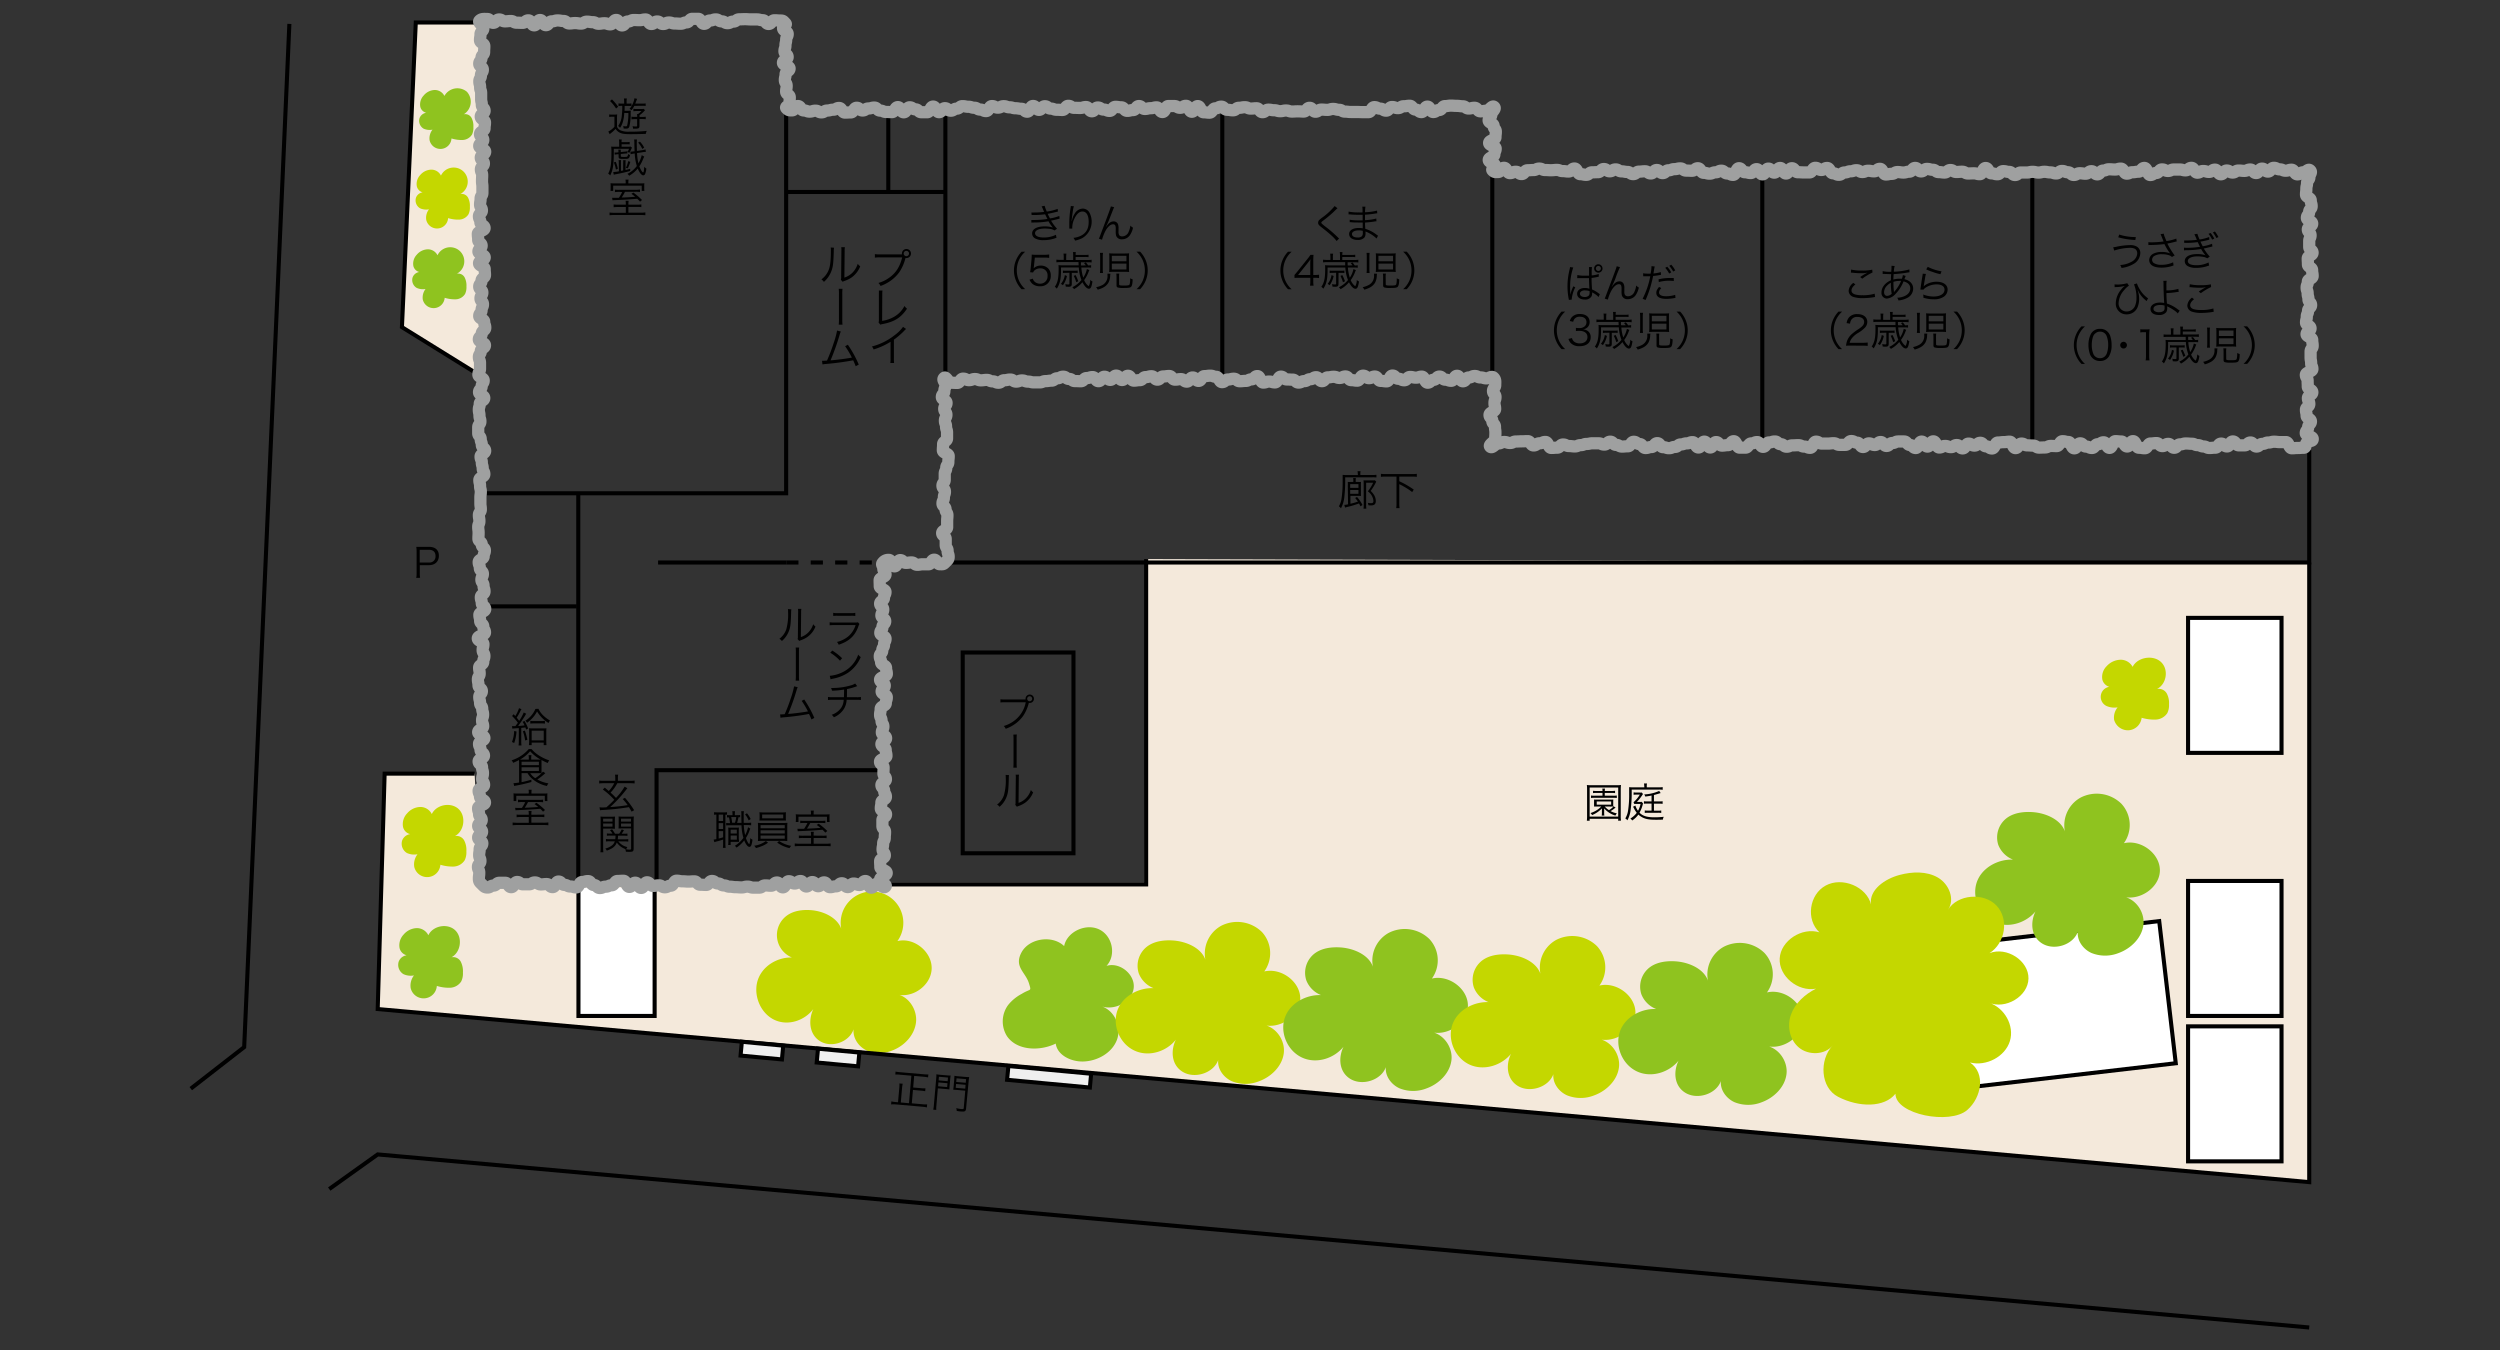 <svg id="ae42a760-99bf-480f-9786-6eeb09be6f99" data-name="レイヤー 1" xmlns="http://www.w3.org/2000/svg" viewBox="0 0 1000 540" width="1000px" height="540px" preserveAspectRatio="xMinYMid"><rect x="0" y="0" width="1000" height="540" fill="#333333" stroke="none"/><defs><style>.a4c844c9-8336-47ea-8824-07036c7b2e0c{fill:#f4e9db;}.a33da38a-96e5-43f6-a6a7-0a72bbaadb90,.b8d78511-9d6f-427a-a4e8-9207c0c0ddc2,.fac7aa8d-f3e3-4940-b24f-614a56e44e42{fill:none;}.a33da38a-96e5-43f6-a6a7-0a72bbaadb90,.bfe5b4c5-56cf-44d6-8676-132dba434d68,.f3639c0c-2d45-400f-95fb-73b1090c482e,.fac7aa8d-f3e3-4940-b24f-614a56e44e42{stroke:#000;stroke-width:1.63px;}.a33da38a-96e5-43f6-a6a7-0a72bbaadb90,.b8d78511-9d6f-427a-a4e8-9207c0c0ddc2,.bfe5b4c5-56cf-44d6-8676-132dba434d68,.f3639c0c-2d45-400f-95fb-73b1090c482e,.fac7aa8d-f3e3-4940-b24f-614a56e44e42{stroke-miterlimit:10;}.fac7aa8d-f3e3-4940-b24f-614a56e44e42{stroke-dasharray:4.89;}.eecbae58-8a65-4dec-b2ae-f2a2eedf69ad{fill:#8fc31f;}.e2fc8226-40e9-4a61-97be-407bf3f67859{fill:#c4d700;}.f3639c0c-2d45-400f-95fb-73b1090c482e{fill:#fff;}.bfe5b4c5-56cf-44d6-8676-132dba434d68{fill:#efefef;}.b8d78511-9d6f-427a-a4e8-9207c0c0ddc2{stroke:#9fa0a0;stroke-width:4.89px;}</style></defs><polygon class="a4c844c9-8336-47ea-8824-07036c7b2e0c" points="189.85 309.46 153.85 309.46 151.08 403.62 923.69 472.85 923.69 225 458.46 223.62 457.77 353.08 191.92 353.08 189.85 309.46"/><polyline class="a4c844c9-8336-47ea-8824-07036c7b2e0c" points="192.62 9 166.31 9 160.77 130.85 191.41 149.85"/><polyline class="a33da38a-96e5-43f6-a6a7-0a72bbaadb90" points="353.23 353.77 458.46 353.77 458.46 223.62"/><polyline class="a33da38a-96e5-43f6-a6a7-0a72bbaadb90" points="378.15 225 923.69 225 923.69 180"/><polyline class="a33da38a-96e5-43f6-a6a7-0a72bbaadb90" points="314.46 43.62 314.46 197.31 193.25 197.31"/><line class="a33da38a-96e5-43f6-a6a7-0a72bbaadb90" x1="231.31" y1="351.67" x2="231.31" y2="197.12"/><line class="a33da38a-96e5-43f6-a6a7-0a72bbaadb90" x1="192.63" y1="242.55" x2="230.7" y2="242.55"/><polyline class="a33da38a-96e5-43f6-a6a7-0a72bbaadb90" points="262.62 352.29 262.62 308.08 352.25 308.08"/><line class="a33da38a-96e5-43f6-a6a7-0a72bbaadb90" x1="314.8" y1="76.79" x2="378.15" y2="76.79"/><line class="a33da38a-96e5-43f6-a6a7-0a72bbaadb90" x1="378.15" y1="151.62" x2="378.15" y2="46.38"/><line class="a33da38a-96e5-43f6-a6a7-0a72bbaadb90" x1="488.92" y1="150.92" x2="488.92" y2="45.69"/><line class="a33da38a-96e5-43f6-a6a7-0a72bbaadb90" x1="704.92" y1="175.85" x2="704.92" y2="70.62"/><line class="a33da38a-96e5-43f6-a6a7-0a72bbaadb90" x1="812.92" y1="175.85" x2="812.92" y2="70.62"/><line class="a33da38a-96e5-43f6-a6a7-0a72bbaadb90" x1="596.92" y1="150.23" x2="596.92" y2="68.54"/><line class="a33da38a-96e5-43f6-a6a7-0a72bbaadb90" x1="355.32" y1="76.18" x2="355.32" y2="44.26"/><rect class="a33da38a-96e5-43f6-a6a7-0a72bbaadb90" x="385.08" y="261" width="44.31" height="80.31"/><line class="fac7aa8d-f3e3-4940-b24f-614a56e44e42" x1="314.5" y1="225" x2="353.23" y2="225"/><line class="a33da38a-96e5-43f6-a6a7-0a72bbaadb90" x1="263.23" y1="225" x2="314.5" y2="225"/><path class="eecbae58-8a65-4dec-b2ae-f2a2eedf69ad" d="M408.58,381c3.05-5.72,12.35-7.12,17.08-2.56,1.08-5.66,8.53-9.24,13.94-6.71s7,10.34,3,14.62c5.43-1.67,11.6,3.58,10.86,9s-7.55,9-12.91,7.15c5.44,1.74,8.16,8.34,6.2,13.49s-7.72,8.45-13.45,8.61c-4.87.14-10.41-2.55-11-7.17-6.44,3.15-15.61,2.83-19.53-3a11.08,11.08,0,0,1,.52-12.47,17.2,17.2,0,0,1,5.39-4.41c3.66-2.27,3.94-.76,2.93-4.14C410.25,388.84,405.52,386.77,408.58,381Z"/><path class="e2fc8226-40e9-4a61-97be-407bf3f67859" d="M454.16,420.4c-6.53-2.76-9.7-11-6.78-17.22s11.25-9.48,18-7.2a10.44,10.44,0,0,1-9.87-6.63,9.73,9.73,0,0,1,3.69-11c2.78-1.9,6.38-2.36,9.79-2.17,5.94.34,12.57,3.44,13.49,9a12.72,12.72,0,0,1,5.88-14.8,14.1,14.1,0,0,1,16.4,2.41,12.53,12.53,0,0,1,.95,15.8c6.94-1.65,14.66,4.33,14.39,11.16s-8.43,12.24-15.23,10.09c5.41.63,9.26,6.22,8.65,11.38s-4.93,9.49-10,11.32a14.58,14.58,0,0,1-10.81-.06c-3.34-1.52-5.81-5-5.42-8.48-1.89,5.35-9.72,7.78-14.55,4.52-4.29-2.9-4.43-8.5-2.4-12.64C466.64,420.54,459.83,422.81,454.16,420.4Z"/><path class="eecbae58-8a65-4dec-b2ae-f2a2eedf69ad" d="M521.17,423.18c-6.53-2.76-9.7-11-6.78-17.22s11.25-9.48,18-7.2a10.43,10.43,0,0,1-9.87-6.63,9.73,9.73,0,0,1,3.69-11c2.77-1.9,6.38-2.36,9.79-2.17,5.94.34,12.57,3.44,13.49,9.05a12.72,12.72,0,0,1,5.88-14.8,14.08,14.08,0,0,1,16.39,2.41,12.5,12.5,0,0,1,1,15.8c6.95-1.65,14.67,4.33,14.4,11.16s-8.43,12.24-15.23,10.09c5.41.64,9.26,6.22,8.65,11.38s-4.93,9.5-10,11.32a14.58,14.58,0,0,1-10.81-.06c-3.34-1.52-5.81-5-5.42-8.48-1.89,5.35-9.72,7.78-14.55,4.52-4.29-2.9-4.43-8.5-2.4-12.64C533.65,423.32,526.84,425.59,521.17,423.18Z"/><path class="e2fc8226-40e9-4a61-97be-407bf3f67859" d="M588.18,426c-6.53-2.77-9.7-11-6.78-17.23s11.25-9.48,18-7.2a10.43,10.43,0,0,1-9.87-6.63,9.73,9.73,0,0,1,3.69-11c2.77-1.9,6.38-2.36,9.79-2.17,5.94.34,12.57,3.44,13.49,9.05a12.7,12.7,0,0,1,5.88-14.8,14.08,14.08,0,0,1,16.39,2.41,12.5,12.5,0,0,1,1,15.8c6.95-1.65,14.67,4.33,14.4,11.16s-8.43,12.24-15.23,10.09c5.41.64,9.26,6.22,8.65,11.38s-4.93,9.5-10,11.32a14.58,14.58,0,0,1-10.81-.06c-3.34-1.51-5.81-5-5.42-8.48-1.89,5.35-9.72,7.78-14.55,4.52-4.29-2.9-4.43-8.5-2.4-12.64C600.66,426.1,593.85,428.37,588.18,426Z"/><path class="eecbae58-8a65-4dec-b2ae-f2a2eedf69ad" d="M655.19,428.75c-6.53-2.77-9.7-11-6.78-17.23s11.25-9.48,18-7.2a10.43,10.43,0,0,1-9.87-6.63,9.73,9.73,0,0,1,3.69-11c2.77-1.9,6.38-2.36,9.79-2.17,5.94.34,12.57,3.44,13.49,9.05a12.7,12.7,0,0,1,5.88-14.8,14.08,14.08,0,0,1,16.39,2.41,12.5,12.5,0,0,1,1,15.8c6.95-1.65,14.67,4.33,14.4,11.16s-8.43,12.24-15.23,10.09c5.41.64,9.26,6.22,8.65,11.38s-4.93,9.5-10,11.32a14.58,14.58,0,0,1-10.81-.06c-3.34-1.51-5.81-5-5.43-8.48-1.88,5.35-9.71,7.78-14.54,4.52-4.29-2.9-4.43-8.5-2.4-12.64C667.67,428.88,660.86,431.15,655.19,428.75Z"/><path class="e2fc8226-40e9-4a61-97be-407bf3f67859" d="M310,408.05c-6.21-2.75-9.22-11-6.44-17.16s10.69-9.44,17.08-7.17a9.67,9.67,0,0,1-5.86-17.51c2.63-1.9,6.05-2.36,9.3-2.17,5.64.34,11.95,3.43,12.82,9a12.53,12.53,0,1,1,22.07,3.4c6.61-1.65,13.94,4.3,13.69,11.1s-8,12.19-14.48,10.06c5.14.63,8.81,6.19,8.22,11.33s-4.68,9.46-9.53,11.28a13.3,13.3,0,0,1-10.27-.06c-3.18-1.51-5.53-4.95-5.16-8.45-1.8,5.33-9.24,7.75-13.83,4.5-4.08-2.89-4.21-8.46-2.28-12.59C321.89,408.18,315.41,410.44,310,408.05Z"/><path class="eecbae58-8a65-4dec-b2ae-f2a2eedf69ad" d="M161.4,389.67a4.34,4.34,0,0,1-1.93-5,4,4,0,0,1,4.67-2.49,3.85,3.85,0,0,1-4.32-3,6.23,6.23,0,0,1,1.64-5.37,7.21,7.21,0,0,1,5.12-2.56,5.12,5.12,0,0,1,4.76,2.85c1.81-3.84,7.66-4.92,10.73-2s2.26,8.82-1.48,10.81a3.46,3.46,0,0,1,3.73,1.78,8.53,8.53,0,0,1,.85,4.33,7.2,7.2,0,0,1-.67,3.53A5.53,5.53,0,0,1,180,395.1a16.38,16.38,0,0,1-5.27-.73,5.3,5.3,0,0,1-10.47.8,6.67,6.67,0,0,1,1.33-5A7,7,0,0,1,161.4,389.67Z"/><path class="e2fc8226-40e9-4a61-97be-407bf3f67859" d="M842.6,282.39a4.05,4.05,0,0,1,2.89-7.54,4.06,4.06,0,0,1-4.55-3,6.08,6.08,0,0,1,1.73-5.39,7.75,7.75,0,0,1,5.38-2.56,5.41,5.41,0,0,1,5,2.85c1.91-3.85,8.06-4.94,11.29-2s2.38,8.85-1.56,10.86a3.68,3.68,0,0,1,3.93,1.78,8.2,8.2,0,0,1,.9,4.34,7.06,7.06,0,0,1-.71,3.55,5.85,5.85,0,0,1-4.69,2.56,17.77,17.77,0,0,1-5.55-.73,5.65,5.65,0,0,1-5.14,5,5.74,5.74,0,0,1-5.87-4.17,6.43,6.43,0,0,1,1.4-5A7.72,7.72,0,0,1,842.6,282.39Z"/><path class="e2fc8226-40e9-4a61-97be-407bf3f67859" d="M162.78,341.21a4.34,4.34,0,0,1-1.92-5,4,4,0,0,1,4.66-2.49,3.86,3.86,0,0,1-4.32-3,6.23,6.23,0,0,1,1.65-5.37,7.19,7.19,0,0,1,5.11-2.56,5.11,5.11,0,0,1,4.76,2.84c1.82-3.83,7.66-4.91,10.73-2s2.27,8.82-1.48,10.81a3.46,3.46,0,0,1,3.73,1.78,8.42,8.42,0,0,1,.85,4.33,7.3,7.3,0,0,1-.66,3.53,5.55,5.55,0,0,1-4.46,2.55,16.68,16.68,0,0,1-5.28-.73,5.3,5.3,0,0,1-10.46.8,6.65,6.65,0,0,1,1.32-5A7,7,0,0,1,162.78,341.21Z"/><path class="eecbae58-8a65-4dec-b2ae-f2a2eedf69ad" d="M166.66,115.15a3.64,3.64,0,0,1-1.61-4.2,3.35,3.35,0,0,1,3.91-2.09,3.23,3.23,0,0,1-3.62-2.49,5.22,5.22,0,0,1,1.38-4.5A6,6,0,0,1,171,99.73a4.29,4.29,0,0,1,4,2.38,5.63,5.63,0,1,1,7.74,7.38,2.89,2.89,0,0,1,3.12,1.49,7.12,7.12,0,0,1,.72,3.62,6.22,6.22,0,0,1-.56,3,4.62,4.62,0,0,1-3.73,2.13,13.89,13.89,0,0,1-4.42-.61,4.44,4.44,0,0,1-8.76.67,5.61,5.61,0,0,1,1.11-4.19A6,6,0,0,1,166.66,115.15Z"/><path class="e2fc8226-40e9-4a61-97be-407bf3f67859" d="M168,83.3a3.66,3.66,0,0,1-1.61-4.2A3.34,3.34,0,0,1,170.34,77a3.22,3.22,0,0,1-3.61-2.5A5.2,5.2,0,0,1,168.1,70a6,6,0,0,1,4.28-2.14,4.27,4.27,0,0,1,4,2.38,5.63,5.63,0,1,1,7.73,7.38,2.88,2.88,0,0,1,3.13,1.49,7.16,7.16,0,0,1,.71,3.61,6.08,6.08,0,0,1-.56,3,4.61,4.61,0,0,1-3.73,2.13,13.35,13.35,0,0,1-4.42-.61,4.43,4.43,0,0,1-8.75.67,5.53,5.53,0,0,1,1.11-4.19A5.84,5.84,0,0,1,168,83.3Z"/><path class="eecbae58-8a65-4dec-b2ae-f2a2eedf69ad" d="M169.43,51.46a3.65,3.65,0,0,1-1.61-4.21,3.35,3.35,0,0,1,3.91-2.08,3.23,3.23,0,0,1-3.62-2.5,5.21,5.21,0,0,1,1.38-4.49A6,6,0,0,1,173.76,36a4.3,4.3,0,0,1,4,2.38,5.92,5.92,0,0,1,9-1.67,5.91,5.91,0,0,1-1.24,9,2.88,2.88,0,0,1,3.12,1.49,7,7,0,0,1,.71,3.62,6.15,6.15,0,0,1-.55,3A4.64,4.64,0,0,1,185,56a13.6,13.6,0,0,1-4.41-.62,4.43,4.43,0,0,1-8.76.67A5.62,5.62,0,0,1,173,51.86,5.87,5.87,0,0,1,169.43,51.46Z"/><rect class="f3639c0c-2d45-400f-95fb-73b1090c482e" x="875.23" y="247.15" width="37.38" height="54"/><rect class="f3639c0c-2d45-400f-95fb-73b1090c482e" x="875.23" y="352.38" width="37.38" height="54"/><rect class="f3639c0c-2d45-400f-95fb-73b1090c482e" x="794.29" y="357.63" width="57.24" height="88.73" transform="translate(518.78 1265.87) rotate(-96.64)"/><rect class="f3639c0c-2d45-400f-95fb-73b1090c482e" x="875.23" y="410.54" width="37.38" height="54"/><polyline class="f3639c0c-2d45-400f-95fb-73b1090c482e" points="231.38 355.15 231.38 406.38 261.85 406.38 261.85 355.15"/><polyline class="a33da38a-96e5-43f6-a6a7-0a72bbaadb90" points="923.69 225 923.69 472.85 151.08 403.62 153.85 309.46 189.85 309.46"/><polyline class="a33da38a-96e5-43f6-a6a7-0a72bbaadb90" points="192.62 9 166.31 9 160.77 130.85 191.41 149.85"/><rect class="bfe5b4c5-56cf-44d6-8676-132dba434d68" x="296.46" y="417.46" width="16.62" height="5.54" transform="translate(40.34 -26.48) rotate(5.33)"/><rect class="bfe5b4c5-56cf-44d6-8676-132dba434d68" x="326.92" y="420.23" width="16.62" height="5.54" transform="translate(40.73 -29.3) rotate(5.33)"/><rect class="bfe5b4c5-56cf-44d6-8676-132dba434d68" x="403.04" y="427.93" width="33.25" height="5.54" transform="translate(41.81 -37.11) rotate(5.33)"/><path class="eecbae58-8a65-4dec-b2ae-f2a2eedf69ad" d="M797.94,369c-6.52-2.77-9.69-11-6.77-17.23s11.25-9.48,18-7.2a10.43,10.43,0,0,1-9.86-6.63A9.73,9.73,0,0,1,803,327c2.77-1.9,6.38-2.36,9.79-2.17,5.94.34,12.57,3.44,13.49,9.05a12.7,12.7,0,0,1,5.88-14.8,14.08,14.08,0,0,1,16.39,2.41,12.51,12.51,0,0,1,1,15.8c6.95-1.65,14.67,4.33,14.4,11.16s-8.43,12.24-15.23,10.09c5.41.64,9.26,6.22,8.65,11.38s-4.93,9.5-10,11.32a14.58,14.58,0,0,1-10.81-.06c-3.34-1.51-5.81-5-5.43-8.48-1.88,5.35-9.71,7.78-14.54,4.52-4.3-2.9-4.43-8.5-2.4-12.64C810.43,369.1,803.61,371.37,797.94,369Z"/><path class="e2fc8226-40e9-4a61-97be-407bf3f67859" d="M758.18,437.5c-4.37,5.56-14.57,5.56-22.94,1.22-7.12-3.69-7.6-14.74-2.2-20.51-3.06,3.81-9.64,4-13.45.83s-4.83-8.69-3.19-13.23,5.55-8.09,10-10.34c-7.27,1.35-14.95-5.05-14.52-12.12s8.83-12.57,15.89-10.42c-5.48-5.08-4.13-15.12,2.52-18.72s16.37.47,18.11,7.57c-.84-5.83,5.54-10.27,11.49-11.82,5.07-1.33,10.8-1.54,15.29,1.08s6.91,8.74,4,12.93c3.76-6.31,14.39-7.1,19.46-1.7s3.48,15-2.86,19c6.89-2.73,15.74,3,15.61,10.14s-9.2,12.56-16,9.6c6.43,2,10.46,9.25,8.57,15.43S794.57,426.65,788,425c6.33,4.28,4.64,14-1.1,19C780,450,758.18,445.84,758.18,437.5Z"/><polyline class="a33da38a-96e5-43f6-a6a7-0a72bbaadb90" points="923.69 531 151.08 461.77 131.69 475.62"/><polyline class="a33da38a-96e5-43f6-a6a7-0a72bbaadb90" points="115.75 9.56 97.67 418.85 76.31 435.46"/><path d="M331.86,248.91a10.83,10.83,0,0,0,1.91.1h8.35a2.72,2.72,0,0,0,1.06-.11l.6.7a4.68,4.68,0,0,0-.45,1c-1.39,3.8-3.64,5.89-7.85,7.3a3.63,3.63,0,0,0-.7-1.12,11.1,11.1,0,0,0,4.83-2.48,10,10,0,0,0,2.64-4.27h-8.5a16.1,16.1,0,0,0-1.89.08Zm1.4-3.78a7.26,7.26,0,0,0,1.71.12h5.44a7.26,7.26,0,0,0,1.71-.12v1.26a10.28,10.28,0,0,0-1.69-.08H335a10.35,10.35,0,0,0-1.7.08Z"/><path d="M331.91,270.32a14.27,14.27,0,0,0,4.74-1.26,12.32,12.32,0,0,0,6.65-7.24,3.22,3.22,0,0,0,1,1,14.27,14.27,0,0,1-5,6.22,16.48,16.48,0,0,1-6.08,2.43,6.87,6.87,0,0,0-1,.26Zm1-10.1a22,22,0,0,1,3.93,3.06l-.85,1a17.78,17.78,0,0,0-3.88-3.19Z"/><path d="M342.89,274.47a3,3,0,0,0-.51.17,25.49,25.49,0,0,1-3.58,1c0,1.56,0,2.62-.05,3.25h3.91a7.65,7.65,0,0,0,1.71-.11V280a11.93,11.93,0,0,0-1.71-.08h-4a7.76,7.76,0,0,1-1.06,3.6,8.83,8.83,0,0,1-4.06,3.4,3.05,3.05,0,0,0-.88-1,7.63,7.63,0,0,0,3.82-2.8,6.12,6.12,0,0,0,1-3.19H332.9a11.93,11.93,0,0,0-1.71.08v-1.24a7.65,7.65,0,0,0,1.71.11h4.68c0-.71.05-1.63.05-3.06a31.39,31.39,0,0,1-4.83.46,3.71,3.71,0,0,0-.39-1.09c.46,0,.7,0,.95,0a26.19,26.19,0,0,0,6.84-1,6.51,6.51,0,0,0,1.86-.78Z"/><path d="M316.55,243.74a7.34,7.34,0,0,0-.1,1.4c-.13,4.42-.26,5.62-.88,7.27a9.89,9.89,0,0,1-2.82,4,3,3,0,0,0-1-.88,8.1,8.1,0,0,0,2.75-3.75,22.34,22.34,0,0,0,.73-7,7.2,7.2,0,0,0-.06-1.16Zm4-.18a6.43,6.43,0,0,0-.1,1.44l-.1,9.83a7.4,7.4,0,0,0,3-1.88,8.06,8.06,0,0,0,1.93-3.26,4.5,4.5,0,0,0,.91.94,9.19,9.19,0,0,1-3.28,4.19,10.7,10.7,0,0,1-2.32,1.19l-.53.19a3.21,3.21,0,0,0-.37.18l-.65-.75a2.66,2.66,0,0,0,.11-1.1l.1-9.53a6.08,6.08,0,0,0-.07-1.45Z"/><path d="M319.66,259a16.29,16.29,0,0,0-.08,2v9.26a15.7,15.7,0,0,0,.08,2h-1.4a19.82,19.82,0,0,0,.08-2.05V261a14.17,14.17,0,0,0-.08-2Z"/><path d="M319.09,274.87a6.64,6.64,0,0,0-.44,1.17,88.5,88.5,0,0,1-3.39,9.53c2.17-.14,6-.65,7.92-1a31.32,31.32,0,0,0-2.51-4.22l1-.56a42.92,42.92,0,0,1,4.06,7.37l-1.14.62a23.62,23.62,0,0,0-1-2.2c-2.74.53-6,1-10,1.35a10.7,10.7,0,0,0-1.39.18l-.16-1.35h.46l1.38-.08a62.77,62.77,0,0,0,2.46-6.45,30.75,30.75,0,0,0,1.29-4.69Z"/><path d="M286.55,325.84a4.94,4.94,0,0,0-.92.09v-1.06a8.36,8.36,0,0,0,1.18.08h2.83a6.45,6.45,0,0,0,1.17-.07v1a4.23,4.23,0,0,0-.65,0v11.6a10.07,10.07,0,0,0,.1,1.66h-1.09a13.79,13.79,0,0,0,.08-1.69v-1.62c-1,.33-1.6.51-2.3.69a9.14,9.14,0,0,0-1.2.36l-.3-1.06a5.53,5.53,0,0,0,1.1-.17Zm.92,2.56h1.78v-2.56h-1.78Zm0,3.19h1.78v-2.34h-1.78Zm0,3.83c.67-.16,1-.26,1.78-.5v-2.48h-1.78Zm7.34-9.36a6.69,6.69,0,0,0,1.25-.07v.91a5.16,5.16,0,0,0-.68,0,21.39,21.39,0,0,1-.54,2.25h1.77c-.05-1.08-.06-1.63-.06-3.59a9.06,9.06,0,0,0-.07-1.07h1.09a9.46,9.46,0,0,0-.09,1.81c0,.8,0,2.07,0,2.85h1.18a9.8,9.8,0,0,0,1.8-.1v1.08a10.36,10.36,0,0,0-1.8-.1h-1.15a23.66,23.66,0,0,0,.54,4,10.8,10.8,0,0,0,1.17-3.13l.89.56a7.1,7.1,0,0,0-.39,1,14.28,14.28,0,0,1-1.36,2.74,9.74,9.74,0,0,0,.76,1.76,1.45,1.45,0,0,0,.49.61l.08.07c.07,0,.16-.26.24-.68a12.06,12.06,0,0,0,.17-1.72,2.86,2.86,0,0,0,.88.61,9,9,0,0,1-.44,2.23c-.18.44-.46.67-.78.67-.67,0-1.44-1-2.07-2.59a12.79,12.79,0,0,1-3.07,2.88,2.74,2.74,0,0,0-.7-.7,11.9,11.9,0,0,0,3.44-3.19,21.12,21.12,0,0,1-.76-5.05h-4.89a7.25,7.25,0,0,0-1.24.08v-1a8.64,8.64,0,0,0,1.22.07h.33c-.12-.83-.21-1.39-.41-2.27a5.31,5.31,0,0,0-.81,0V326a5.74,5.74,0,0,0,1.2.09h1v-.23a6.09,6.09,0,0,0-.1-1.39h1.12a8.1,8.1,0,0,0-.09,1.4v.22Zm.79,9.8c0,.18,0,.69,0,.88-.41,0-.59,0-1.34,0h-2V338h-1a10.11,10.11,0,0,0,.08-1.52v-3.92a14.43,14.43,0,0,0-.06-1.55,6.84,6.84,0,0,0,1.16.06h2a7.53,7.53,0,0,0,1.14-.06,11.45,11.45,0,0,0-.07,1.56v3.29Zm-3.34,0h2.48V334.2h-2.48Zm0-2.45h2.46v-1.55h-2.46Zm1.73-4.32a12.24,12.24,0,0,0,.5-2.27h-2a21,21,0,0,1,.36,2.27Zm4.8-3.78a12,12,0,0,1,1.48,2.31l-.81.54a9.93,9.93,0,0,0-1.42-2.4Z"/><path d="M307.22,337.07a10.14,10.14,0,0,1-2.35,1.33,19.4,19.4,0,0,1-2.49.83,3.39,3.39,0,0,0-.73-.94,10,10,0,0,0,4.7-1.87Zm-4-6.16a15.55,15.55,0,0,0-.07-1.78,17.64,17.64,0,0,0,1.84.07h8.15a17.9,17.9,0,0,0,1.84-.07,15.1,15.1,0,0,0-.07,1.78v3.8l0,.88v.27c0,.12,0,.25,0,.56a17.52,17.52,0,0,0-1.84-.07H305a17.64,17.64,0,0,0-1.84.07,11.28,11.28,0,0,0,.07-1.71Zm11.11-3.84a9.46,9.46,0,0,0,.06,1.14c-.49,0-1.09,0-1.84,0h-6.95c-.75,0-1.34,0-1.83,0a8.21,8.21,0,0,0,.07-1.14v-1a9.08,9.08,0,0,0-.07-1.17,14.41,14.41,0,0,0,1.86.08h6.91a14.33,14.33,0,0,0,1.85-.08,10,10,0,0,0-.06,1.17Zm-10.1,4.23h9.67v-1.24h-9.67Zm0,2.09h9.67v-1.28h-9.67Zm0,2.11h9.67v-1.3h-9.67Zm.63-9.69v1.52h8.43v-1.52Zm6.8,10.59a12.1,12.1,0,0,0,4.85,1.94,3.31,3.31,0,0,0-.7.91,13.53,13.53,0,0,1-4.94-2.21Z"/><path d="M328.92,334.28a11.07,11.07,0,0,0,1.72-.08v1.08a11.05,11.05,0,0,0-1.72-.09h-3.46v2.3h4.79a12.78,12.78,0,0,0,2-.11v1.14a16.56,16.56,0,0,0-2.1-.1H320a16.67,16.67,0,0,0-2.1.1v-1.14a12.84,12.84,0,0,0,2.05.11h4.47v-2.3h-3.13a11.25,11.25,0,0,0-1.75.09V334.2a11.13,11.13,0,0,0,1.75.08h3.13V334a8.66,8.66,0,0,0-.1-1.29h1.22a7.27,7.27,0,0,0-.1,1.29v.24Zm-4.53-8.92a6.84,6.84,0,0,0-.1-1.11h1.25a6.32,6.32,0,0,0-.09,1.11v.42h4.25c1.11,0,1.61,0,2.16-.07a8.91,8.91,0,0,0-.06,1.16v.81a8.39,8.39,0,0,0,.06,1.11h-1.07v-2.1h-11.4v2.1h-1.08l0-.19a8.14,8.14,0,0,0,.05-.93v-.87a8.08,8.08,0,0,0-.07-1.09,19.56,19.56,0,0,0,2,.07h4.06ZM322,329.18a14.12,14.12,0,0,0-1.91.08v-1a11.92,11.92,0,0,0,1.86.08h6.32a12.22,12.22,0,0,0,1.87-.08v1a13.83,13.83,0,0,0-1.86-.08h-4.18a17.27,17.27,0,0,1-1.32,2.27c1.81-.05,3.17-.13,5.41-.3a18.09,18.09,0,0,0-1.5-1.17l.78-.5a27.36,27.36,0,0,1,3.45,2.91l-.78.67A14.51,14.51,0,0,0,329,331.9c-2.9.25-6.24.44-9.27.56a3.11,3.11,0,0,0-.62.06l-.16-1c.39,0,.58,0,1,0l1.69,0a16,16,0,0,0,1.34-2.32Z"/><path d="M364.55,430.28l-4.59-.4a13.7,13.7,0,0,0-1.84-.07l.1-1.18a12.57,12.57,0,0,0,1.8.25l9.51.83a13,13,0,0,0,1.81.06l-.11,1.19a17,17,0,0,0-1.79-.26l-3.77-.33-.4,4.63,3.23.28a10.31,10.31,0,0,0,1.68.05l-.1,1.17a10.39,10.39,0,0,0-1.67-.24l-3.23-.29-.46,5.36,4.25.37a12.63,12.63,0,0,0,1.89.05l-.11,1.22a12.17,12.17,0,0,0-1.85-.28l-10.57-.92a12.47,12.47,0,0,0-1.89,0l.11-1.22a10.76,10.76,0,0,0,1.85.28l.81.07.5-5.65a12.37,12.37,0,0,0,.05-1.87l1.33.11a11.38,11.38,0,0,0-.28,1.86l-.49,5.64,3.28.29Z"/><path d="M374.57,442.14a11.46,11.46,0,0,0-.06,1.83l-1.22-.11a12.52,12.52,0,0,0,.26-1.82l.92-10.54a15.84,15.84,0,0,0,.09-1.79,14.33,14.33,0,0,0,1.68.22l2.36.2a14.24,14.24,0,0,0,1.66.08c-.07.44-.13.89-.19,1.54l-.22,2.55c-.06.7-.08,1.05-.08,1.49-.35-.06-1-.13-1.63-.19l-3-.26Zm.67-7.63,3.62.32.13-1.54-3.62-.32Zm.2-2.35,3.62.32.13-1.46-3.62-.32Zm11,11.17c-.1,1.15-.47,1.39-1.88,1.27-.52,0-1.2-.12-1.87-.23a4,4,0,0,0-.2-1.11,14,14,0,0,0,2,.35c.8.07.93,0,1-.34l.61-7-3.17-.28c-.7-.06-1.28-.09-1.64-.09.07-.44.12-.87.18-1.49l.22-2.55c0-.57.08-1.05.08-1.54a16.52,16.52,0,0,0,1.66.21l2.54.22a14.92,14.92,0,0,0,1.71.08,15.27,15.27,0,0,0-.23,1.78Zm-4.16-8.2,3.82.33.13-1.54-3.81-.33Zm.21-2.35,3.81.33.13-1.46-3.81-.33Z"/><path d="M412.55,85a10.59,10.59,0,0,0,1.22,0,30.94,30.94,0,0,0,3.87-.23c-.51-1.25-.84-2-1-2.23l1.22-.21a14.27,14.27,0,0,0,.86,2.3,20.55,20.55,0,0,0,4.35-1.08l.1,1.06c-1.45.39-3.19.77-4.1.92.24.53.68,1.4.92,1.84a16.77,16.77,0,0,0,3.73-1l.13,1.09c-.27.06-.34.06-.87.21-1.15.29-2,.47-2.56.59a19.7,19.7,0,0,0,2.39,3.24l-1,.68a4.38,4.38,0,0,0-1.79-.62,16.82,16.82,0,0,0-2.14-.14c-2.34,0-3.86.73-3.86,1.85S415.32,95,417.55,95a10.91,10.91,0,0,0,4.83-1.09l.22,1.27c-.22,0-.22,0-1,.28a14.11,14.11,0,0,1-4.17.6,6.61,6.61,0,0,1-3.36-.68,2.27,2.27,0,0,1-1.22-2c0-1.76,1.87-2.82,5-2.82a9.87,9.87,0,0,1,3.29.47,14.12,14.12,0,0,1-1.74-2.51,33.44,33.44,0,0,1-5.72.48c-.79,0-.85,0-1.14.06l0-1.07c.36,0,.66,0,1.31,0a33,33,0,0,0,5.13-.41c-.42-.8-.52-1-.93-1.86a34.09,34.09,0,0,1-4.4.29c-.68,0-.72,0-1,0Z"/><path d="M429.56,82.51a9.42,9.42,0,0,0-.38,1.68c-.26,1.64-.48,3.42-.53,4.25h.06a3.77,3.77,0,0,0,.12-.47,7.19,7.19,0,0,1,1-2.42,3.88,3.88,0,0,1,3.26-2.11,3.06,3.06,0,0,1,2.6,1.45,7.67,7.67,0,0,1-2.78,10.36,12.14,12.14,0,0,1-2.9,1,3.41,3.41,0,0,0-.65-1.11,8.56,8.56,0,0,0,3.3-1c1.91-1.09,2.81-2.8,2.81-5.41s-.92-4.13-2.48-4.13c-1.24,0-2.28.92-3.21,2.83a8.49,8.49,0,0,0-.88,3.63c0,.07,0,.15,0,.39l-1.18,0V91l0-1.69v-.38a40.69,40.69,0,0,1,.55-6,3.49,3.49,0,0,0,.05-.52Z"/><path d="M445.67,82.88c-.21.4-.21.4-1.81,4.48a25.58,25.58,0,0,1-1.17,2.69c0,.07-.1.2-.18.36a2.57,2.57,0,0,0-.15.29l.08,0c1.08-1.55,1.91-2.14,3.07-2.14a1.83,1.83,0,0,1,1.63,1,4.23,4.23,0,0,1,.27,1.84v1.11a2.82,2.82,0,0,0,.26,1.55,1.51,1.51,0,0,0,1.24.5,2.82,2.82,0,0,0,2.61-2,7.29,7.29,0,0,0,.62-2.32,4.66,4.66,0,0,0,1.07.84,8.53,8.53,0,0,1-1.16,2.86,3.78,3.78,0,0,1-3.24,1.78,2.3,2.3,0,0,1-2.38-1.47,7.12,7.12,0,0,1-.14-1.76v-.93a3.43,3.43,0,0,0-.13-1.23.88.88,0,0,0-.93-.61c-1,0-2,.87-2.92,2.41a17,17,0,0,0-1.49,3.75l-1.26-.39c.21-.46.21-.46,2.56-6.71,1.77-4.71,2.13-5.74,2.23-6.22Z"/><path d="M408.63,115.69a11,11,0,0,1-2.27-3.5,10.7,10.7,0,0,1,0-8,11,11,0,0,1,2.27-3.5h1.45A10.29,10.29,0,0,0,407.6,104a10.18,10.18,0,0,0,0,8.28,10.29,10.29,0,0,0,2.48,3.37Z"/><path d="M413.56,106.62a4.2,4.2,0,0,1-.13.73,4,4,0,0,1,2.85-1.12,4.14,4.14,0,0,1,2.94,1.1,3.79,3.79,0,0,1,1.09,2.87,4.06,4.06,0,0,1-4.4,4.3,4.37,4.37,0,0,1-3.11-1.11,5,5,0,0,1-1-1.53l1.34-.39a2.38,2.38,0,0,0,.52,1,3.06,3.06,0,0,0,2.31,1,2.91,2.91,0,0,0,3.05-3.12,2.73,2.73,0,0,0-2.85-3A3.44,3.44,0,0,0,414,108a2.11,2.11,0,0,0-.75,1l-1.22-.11a14.11,14.11,0,0,0,.25-1.68l.35-3.68c0-.47.05-.67.05-1s0-.29,0-.7a10.63,10.63,0,0,0,1.73.08h3.35a10.53,10.53,0,0,0,1.91-.13v1.39a11.1,11.1,0,0,0-1.91-.13h-3.82Z"/><path d="M434.32,106.16a7.23,7.23,0,0,0-.72-.91l.75-.28a9.93,9.93,0,0,1,.9,1.19,8.45,8.45,0,0,0,1.2-.08v1A8.5,8.5,0,0,0,435,107h-2.46a16.88,16.88,0,0,0,.76,4.06,9.44,9.44,0,0,0,1.45-3.44l1,.41a6.28,6.28,0,0,0-.29.65,13.3,13.3,0,0,1-1.8,3.37,5.81,5.81,0,0,0,1.7,2.33l.13.08h0a4.89,4.89,0,0,0,.6-2.54,2.33,2.33,0,0,0,.9.65c-.36,2.27-.68,2.92-1.45,2.92s-1.71-.94-2.56-2.61a12,12,0,0,1-3.37,2.77,3.3,3.3,0,0,0-.68-.76,10.63,10.63,0,0,0,3.65-2.9,16.11,16.11,0,0,1-1.06-5h-7.11v1.11c0,3.57-.47,5.52-1.69,7.36a3.62,3.62,0,0,0-.8-.75c1.13-1.59,1.53-3.42,1.53-6.94a15.85,15.85,0,0,0-.06-1.72,14.11,14.11,0,0,0,1.59.08h6.47c0-.31,0-.31-.05-1.29h-7.3a9.52,9.52,0,0,0-1.54.1v-1.09a10.7,10.7,0,0,0,1.56.1h1.37v-1.14a7.83,7.83,0,0,0-.1-1.37h1.19a7.14,7.14,0,0,0-.1,1.38V104h2.79v-1.83a7.75,7.75,0,0,0-.1-1.35h1.16a8.52,8.52,0,0,0-.08,1.16H434a7.26,7.26,0,0,0,1.42-.1v1a7.69,7.69,0,0,0-1.42-.09h-3.76V104h4.87a10.5,10.5,0,0,0,1.54-.1V105a9.78,9.78,0,0,0-1.56-.1h-2.72c0,1,0,1,0,1.29Zm-7.55,4.24a9.5,9.5,0,0,1-1.61,3.69,4.11,4.11,0,0,0-.8-.53,7.1,7.1,0,0,0,1.57-3.52Zm-.31-1.26a7.42,7.42,0,0,0-1.28.08v-1a7.13,7.13,0,0,0,1.28.08h3.36a7.67,7.67,0,0,0,1.24-.08v1a6.4,6.4,0,0,0-1.22-.08h-1.13v4.4c0,.89-.31,1.17-1.32,1.17a10.26,10.26,0,0,1-1.09-.06,4.8,4.8,0,0,0-.19-1,5.66,5.66,0,0,0,1.19.14c.35,0,.47-.08.47-.34v-4.35Zm3.78.9a18.69,18.69,0,0,1,1.08,2.46l-.82.39a13.24,13.24,0,0,0-1-2.54Z"/><path d="M444.17,109.5a4.9,4.9,0,0,0-.1.67,6.14,6.14,0,0,1-.75,3,5.33,5.33,0,0,1-2.24,1.95,10.85,10.85,0,0,1-2,.75,4.24,4.24,0,0,0-.66-1A9,9,0,0,0,441,114,4,4,0,0,0,443,110.2c0-.29,0-.55,0-.75Zm-4.2-.29a13.79,13.79,0,0,0,.1-1.83v-4.45a13.9,13.9,0,0,0-.1-1.77h1.24a10.88,10.88,0,0,0-.1,1.73v4.57a10.51,10.51,0,0,0,.1,1.75Zm11.61-2a12.54,12.54,0,0,0,.08,1.6,13.23,13.23,0,0,0-1.8-.08h-4.4a13.56,13.56,0,0,0-1.81.08,12.41,12.41,0,0,0,.08-1.71V103a11.64,11.64,0,0,0-.08-1.68,14.59,14.59,0,0,0,1.79.08h4.37a15.25,15.25,0,0,0,1.85-.08,10,10,0,0,0-.08,1.58Zm-6.85-2.69h5.84v-2.2h-5.84Zm0,3.26h5.84v-2.33h-5.84Zm2.93,5.93c0,.42.29.51,1.87.51,1.86,0,2.2-.1,2.35-.61a7.75,7.75,0,0,0,.18-1.89v-.4a5.46,5.46,0,0,0,1,.42c-.05,1.65-.19,2.41-.54,2.88s-1,.57-3.24.57a7.47,7.47,0,0,1-2.15-.19c-.4-.16-.52-.36-.52-1V111a9.14,9.14,0,0,0-.1-1.56h1.21a8.12,8.12,0,0,0-.08,1.53Z"/><path d="M454.6,115.69a10.28,10.28,0,0,0,2.47-3.37,10.18,10.18,0,0,0,0-8.28,10.28,10.28,0,0,0-2.47-3.37h1.45a11,11,0,0,1,2.26,3.5,10.7,10.7,0,0,1,0,8,11,11,0,0,1-2.26,3.5Z"/><path d="M535,83.29c-.18.15-.31.26-2,1.89a48.16,48.16,0,0,1-3.75,3.08c-.6.46-.72.59-.72.81s.14.41,1.45,1.44A47.44,47.44,0,0,1,535.2,95a3.4,3.4,0,0,0,.45.4l-1,1a16.17,16.17,0,0,0-2.1-2.23c-1.1-1-1.75-1.55-4.12-3.4-.92-.72-1.18-1.08-1.18-1.63A1.56,1.56,0,0,1,527.7,88a12.36,12.36,0,0,1,1.39-1.11,25.52,25.52,0,0,0,4.77-4.47Z"/><path d="M550.62,95.41a13,13,0,0,0-3.32-2.33c-.28-.15-.65-.31-1.09-.49a5.2,5.2,0,0,1,0,.59,2.89,2.89,0,0,1-.4,1.78,3.32,3.32,0,0,1-2.76,1,4.26,4.26,0,0,1-2.52-.65,2.11,2.11,0,0,1-.88-1.71c0-1.08.84-1.92,2.28-2.25a7.34,7.34,0,0,1,1.69-.16,7.57,7.57,0,0,1,1.47.13s0,0,0-.2,0-.08,0-.18,0-.48,0-1c0-.21,0-.52,0-.94l-1.92,0c-1,0-1.74,0-2.75-.11a3.42,3.42,0,0,0-.41,0h-.13V87.89a20.35,20.35,0,0,0,3.73.26c.43,0,1,0,1.45,0l0-2.23h-1.11c-1.19,0-2.5,0-4-.16a1.57,1.57,0,0,0-.29,0,1.11,1.11,0,0,0-.23,0V84.64a20,20,0,0,0,4.17.33L545,85a11.63,11.63,0,0,0-.08-2.34h1.25A20.37,20.37,0,0,0,546,84.9a22.76,22.76,0,0,0,4.82-.66l.08,1.1c-.27,0-.27,0-1.12.13a34.61,34.61,0,0,1-3.78.4c0,1.33,0,1.33,0,2.19a19.67,19.67,0,0,0,4.52-.66l.06,1.12c-.21,0-.37,0-.94.11-1.13.18-2.41.31-3.62.4,0,.91,0,.91.1,2.49a14.26,14.26,0,0,1,4.54,2.38,5.34,5.34,0,0,0,.56.37Zm-5.5-3.08a6.26,6.26,0,0,0-1.66-.18c-1.62,0-2.67.59-2.67,1.45S541.6,95,543,95a2.35,2.35,0,0,0,1.79-.54,2.14,2.14,0,0,0,.33-1.47Z"/><path d="M515.21,115.69a10.82,10.82,0,0,1-2.26-3.5,10.57,10.57,0,0,1,0-8,10.82,10.82,0,0,1,2.26-3.5h1.45a10.29,10.29,0,0,0-2.48,3.37,10.18,10.18,0,0,0,0,8.28,10.29,10.29,0,0,0,2.48,3.37Z"/><path d="M517.78,110c.34-.39.72-.84,1.06-1.25l4.12-5.15a16,16,0,0,0,1.22-1.66h1.23a27.38,27.38,0,0,0-.1,2.75V110h.62a11,11,0,0,0,1.69-.12v1.36a10.12,10.12,0,0,0-1.71-.12h-.6v1.4a9.16,9.16,0,0,0,.13,1.76H524a10.12,10.12,0,0,0,.13-1.76v-1.4h-4.37c-.91,0-1.4,0-1.94.07Zm6.32-4.08a20.16,20.16,0,0,1,.1-2.22c-.34.49-.75,1-1.22,1.63L519.23,110h4.87Z"/><path d="M541,106.16a7.21,7.21,0,0,0-.71-.91L541,105a9.94,9.94,0,0,1,.89,1.19,8.62,8.62,0,0,0,1.21-.08v1a8.7,8.7,0,0,0-1.49-.09h-2.45a16.88,16.88,0,0,0,.76,4.06,9.44,9.44,0,0,0,1.45-3.44l1,.41a4.57,4.57,0,0,0-.3.65,13.27,13.27,0,0,1-1.79,3.37,5.81,5.81,0,0,0,1.7,2.33l.13.08h0a4.89,4.89,0,0,0,.6-2.54,2.19,2.19,0,0,0,.9.65c-.36,2.27-.69,2.92-1.45,2.92s-1.71-.94-2.56-2.61a12.14,12.14,0,0,1-3.37,2.77,3.37,3.37,0,0,0-.69-.76,10.53,10.53,0,0,0,3.65-2.9,16.4,16.4,0,0,1-1.06-5h-7.1v1.11c0,3.57-.47,5.52-1.69,7.36a3.85,3.85,0,0,0-.8-.75c1.12-1.59,1.53-3.42,1.53-6.94,0-.86,0-1.18-.06-1.72a14.11,14.11,0,0,0,1.59.08h6.47c0-.31,0-.31,0-1.29h-7.3a9.73,9.73,0,0,0-1.55.1v-1.09a10.75,10.75,0,0,0,1.57.1h1.37v-1.14a9,9,0,0,0-.1-1.37h1.19a7.14,7.14,0,0,0-.1,1.38V104H536v-1.83a8.87,8.87,0,0,0-.1-1.35H537a10.17,10.17,0,0,0-.09,1.16h3.77a7.15,7.15,0,0,0,1.41-.1v1a7.58,7.58,0,0,0-1.41-.09h-3.77V104h4.87a10.55,10.55,0,0,0,1.55-.1V105a9.78,9.78,0,0,0-1.56-.1h-2.72c0,1,0,1,.05,1.29Zm-7.54,4.24a9.65,9.65,0,0,1-1.61,3.69,4.44,4.44,0,0,0-.8-.53,7.09,7.09,0,0,0,1.56-3.52Zm-.31-1.26a7.42,7.42,0,0,0-1.28.08v-1a7,7,0,0,0,1.28.08h3.36a7.67,7.67,0,0,0,1.24-.08v1a6.45,6.45,0,0,0-1.23-.08h-1.12v4.4c0,.89-.31,1.17-1.32,1.17a10.14,10.14,0,0,1-1.09-.06,4.19,4.19,0,0,0-.2-1,5.74,5.74,0,0,0,1.19.14c.36,0,.47-.08.47-.34v-4.35Zm3.78.9A18.69,18.69,0,0,1,538,112.5l-.82.39a13.92,13.92,0,0,0-1-2.54Z"/><path d="M550.82,109.5a3.7,3.7,0,0,0-.1.67,6.14,6.14,0,0,1-.75,3,5.36,5.36,0,0,1-2.25,1.95,10.67,10.67,0,0,1-2,.75,4,4,0,0,0-.67-1,8.83,8.83,0,0,0,2.51-.91,4,4,0,0,0,2.06-3.75c0-.29,0-.55,0-.75Zm-4.2-.29a14.13,14.13,0,0,0,.09-1.83v-4.45a14.16,14.16,0,0,0-.09-1.77h1.23a12.54,12.54,0,0,0-.09,1.73v4.57a12.08,12.08,0,0,0,.09,1.75Zm11.61-2a12.54,12.54,0,0,0,.08,1.6,13.39,13.39,0,0,0-1.81-.08h-4.39a13.56,13.56,0,0,0-1.81.08,14.22,14.22,0,0,0,.08-1.71V103a13.28,13.28,0,0,0-.08-1.68,14.59,14.59,0,0,0,1.79.08h4.37a15.46,15.46,0,0,0,1.85-.08,10,10,0,0,0-.08,1.58Zm-6.86-2.69h5.85v-2.2h-5.85Zm0,3.26h5.85v-2.33h-5.85Zm2.93,5.93c0,.42.3.51,1.88.51,1.86,0,2.2-.1,2.34-.61a7.27,7.27,0,0,0,.18-1.89v-.4a5.55,5.55,0,0,0,1,.42c-.05,1.65-.2,2.41-.54,2.88s-1,.57-3.24.57a7.47,7.47,0,0,1-2.15-.19c-.41-.16-.52-.36-.52-1V111a9.14,9.14,0,0,0-.1-1.56h1.21a7.89,7.89,0,0,0-.09,1.53Z"/><path d="M561.24,115.69a10.18,10.18,0,0,0,2.48-3.37,10.18,10.18,0,0,0,0-8.28,10.18,10.18,0,0,0-2.48-3.37h1.45a11,11,0,0,1,2.27,3.5,10.7,10.7,0,0,1,0,8,11,11,0,0,1-2.27,3.5Z"/><path d="M629.3,107a23.34,23.34,0,0,0-1.25,7.64c0,.59,0,1.55.06,2.29,0,.13,0,.16,0,.45v.33h.07a13.67,13.67,0,0,1,1-2.85l.13-.33.8.38a14,14,0,0,0-1.41,4.6,1.35,1.35,0,0,0,0,.33l-1.16.13c0-.15,0-.24-.1-.6a26.4,26.4,0,0,1-.45-4.84,27.79,27.79,0,0,1,.84-6.7,6,6,0,0,0,.18-1Zm1.65,3a11.09,11.09,0,0,0,2.93.26c.64,0,1.08,0,1.74,0,0-1.54,0-1.54,0-2.77a3.81,3.81,0,0,0-.05-.67h1.22a17,17,0,0,0-.11,2.56c0,.19,0,.45,0,.79a11.92,11.92,0,0,0,2.82-.58l0,1.09-1.14.23a15.45,15.45,0,0,1-1.73.26c0,1.61.05,2.46.18,4.61a11.74,11.74,0,0,1,2.72,1.61l.41.26-.51,1.16a8.46,8.46,0,0,0-2.31-1.7L637,117l-.15-.08a1.77,1.77,0,0,1,0,.41,2.88,2.88,0,0,1-.2,1.12,2.79,2.79,0,0,1-2.72,1.37c-1.89,0-3.08-.9-3.08-2.31s1.29-2.32,3.09-2.32a4.91,4.91,0,0,1,1.81.31c0-.34-.11-1.87-.16-4.25-.73,0-1.24,0-1.86,0s-1.27,0-1.84,0a4.5,4.5,0,0,0-.52,0l-.28,0a.6.6,0,0,0-.16,0h-.06Zm3.13,6.13c-1.27,0-2.11.54-2.11,1.35s.75,1.32,1.9,1.32a2.25,2.25,0,0,0,1.66-.59,1.87,1.87,0,0,0,.31-1.25c0-.13,0-.51,0-.51A4.53,4.53,0,0,0,634.08,116.2Zm6.94-8.75a1.68,1.68,0,1,1-1.68-1.68A1.68,1.68,0,0,1,641,107.45Zm-2.67,0a1,1,0,0,0,1,1,1,1,0,1,0-1-1Z"/><path d="M648,106.85a42.08,42.08,0,0,0-1.81,4.48c-.51,1.29-.51,1.29-1.17,2.69,0,.06-.1.19-.18.35a1.68,1.68,0,0,0-.15.3l.08,0c1.08-1.55,1.91-2.13,3.06-2.13a1.8,1.8,0,0,1,1.63,1,4,4,0,0,1,.28,1.84v1.11A2.71,2.71,0,0,0,650,118a1.52,1.52,0,0,0,1.24.51,2.82,2.82,0,0,0,2.6-2,6.75,6.75,0,0,0,.62-2.31,4.87,4.87,0,0,0,1.08.83,8.81,8.81,0,0,1-1.16,2.87,3.78,3.78,0,0,1-3.24,1.77,2.28,2.28,0,0,1-2.38-1.46,6.74,6.74,0,0,1-.14-1.76v-.93a3.4,3.4,0,0,0-.14-1.24.86.86,0,0,0-.92-.6c-.95,0-2,.86-2.92,2.41a16.42,16.42,0,0,0-1.5,3.75l-1.25-.39c.21-.46.21-.46,2.55-6.72,1.78-4.7,2.14-5.73,2.24-6.22Z"/><path d="M657.24,109.31a11,11,0,0,0,2,.15,9.18,9.18,0,0,0,1,0,15.58,15.58,0,0,0,.36-3l1.29.14a13.6,13.6,0,0,0-.29,1.54c-.09.52-.13.75-.22,1.24a13.67,13.67,0,0,0,2.94-.55l.08,1.12L664,110a22.46,22.46,0,0,1-2.75.39c-.25,1.29-.7,3.13-1.14,4.61a42,42,0,0,1-1.88,5l-1.18-.5a33.22,33.22,0,0,0,3.06-9c-.33,0-.52,0-1.13,0s-.71,0-1.35,0h-.06l-.28,0Zm7.28,5.91a7.22,7.22,0,0,0-.49.62,2,2,0,0,0-.4,1.16c0,1,1,1.5,2.85,1.5a12,12,0,0,0,3.6-.56l.11,1.22-.72.12a16.72,16.72,0,0,1-2.9.27c-2.67,0-4.05-.83-4.05-2.44,0-.73.23-1.24,1.09-2.34Zm5-2.82a16.78,16.78,0,0,0-1.93-.11,14.4,14.4,0,0,0-4.07.55l-.11-1.1a18.33,18.33,0,0,1,4.31-.54c.31,0,.56,0,1.78,0Zm-2.63-5.71a10.93,10.93,0,0,1,1.6,2.26l-.83.46a10.64,10.64,0,0,0-1.57-2.28Zm1.62-.8a11.48,11.48,0,0,1,1.58,2.26l-.82.46a11.21,11.21,0,0,0-1.58-2.28Z"/><path d="M624.63,139.65a11,11,0,0,1-2.27-3.5,10.67,10.67,0,0,1,0-8,11.18,11.18,0,0,1,2.27-3.51h1.45A10.31,10.31,0,0,0,623.6,128a10.15,10.15,0,0,0,0,8.27,10.18,10.18,0,0,0,2.48,3.37Z"/><path d="M628.8,135.22a2.48,2.48,0,0,0,1,1.55,3.61,3.61,0,0,0,2.1.59c1.89,0,3.08-1,3.08-2.53s-1.15-2.49-3.32-2.49a11.07,11.07,0,0,0-1.3.08v-1.29a6.4,6.4,0,0,0,1.2.1,3.24,3.24,0,0,0,2.38-.75,2.22,2.22,0,0,0,.65-1.58c0-1.4-1-2.21-2.62-2.21a2.56,2.56,0,0,0-2.17.86,3,3,0,0,0-.52,1.16l-1.35-.3a3.76,3.76,0,0,1,.88-1.63A4.23,4.23,0,0,1,632,125.6c2.36,0,3.86,1.23,3.86,3.19a2.87,2.87,0,0,1-1.14,2.38,3.25,3.25,0,0,1-1.53.58,3.53,3.53,0,0,1,2,.7,3,3,0,0,1,1.09,2.46c0,2.2-1.69,3.57-4.41,3.57a4.68,4.68,0,0,1-3.65-1.33,4.3,4.3,0,0,1-.83-1.58Z"/><path d="M650.32,130.12a7.23,7.23,0,0,0-.72-.91l.75-.27a9.75,9.75,0,0,1,.9,1.18,6.24,6.24,0,0,0,1.2-.08v1A8.66,8.66,0,0,0,651,131h-2.46a16.29,16.29,0,0,0,.77,4,9.69,9.69,0,0,0,1.45-3.43l1,.4a6.6,6.6,0,0,0-.29.66,13.44,13.44,0,0,1-1.79,3.37,5.85,5.85,0,0,0,1.69,2.33l.13.08h0a4.93,4.93,0,0,0,.6-2.54,2.44,2.44,0,0,0,.9.65c-.36,2.26-.68,2.91-1.45,2.91s-1.71-.94-2.56-2.6a12.17,12.17,0,0,1-3.37,2.77,3.54,3.54,0,0,0-.68-.77,10.51,10.51,0,0,0,3.65-2.9,16.11,16.11,0,0,1-1.06-5h-7.11v1.1c0,3.57-.47,5.53-1.69,7.37a3.4,3.4,0,0,0-.8-.75c1.13-1.6,1.53-3.42,1.53-6.94a16.06,16.06,0,0,0-.06-1.73,12.16,12.16,0,0,0,1.6.08h6.46c0-.3,0-.3-.05-1.28h-7.29a9.65,9.65,0,0,0-1.55.1v-1.1a9.45,9.45,0,0,0,1.56.1h1.37V126.8a8,8,0,0,0-.1-1.37h1.19a7.25,7.25,0,0,0-.1,1.39v1.12h2.79v-1.82a7.75,7.75,0,0,0-.1-1.35h1.16a8.35,8.35,0,0,0-.08,1.15H650a6.56,6.56,0,0,0,1.42-.1v1a7.85,7.85,0,0,0-1.42-.08h-3.76v1.17h4.87a9.48,9.48,0,0,0,1.55-.1v1.1a10,10,0,0,0-1.57-.1h-2.72c0,1,0,1,.05,1.28Zm-7.55,4.24a9.55,9.55,0,0,1-1.61,3.7,3.73,3.73,0,0,0-.8-.54,7.06,7.06,0,0,0,1.57-3.52Zm-.3-1.25a6.58,6.58,0,0,0-1.29.08v-1a6.35,6.35,0,0,0,1.29.08h3.35a6.68,6.68,0,0,0,1.24-.08v1a5.67,5.67,0,0,0-1.22-.08h-1.13v4.39c0,.9-.31,1.18-1.32,1.18a10.86,10.86,0,0,1-1.09-.07,5,5,0,0,0-.19-1,5.1,5.1,0,0,0,1.19.15c.35,0,.47-.08.47-.35v-4.34Zm3.78.89a20.66,20.66,0,0,1,1.07,2.46l-.81.39a13.9,13.9,0,0,0-1-2.54Z"/><path d="M660.17,133.46a5.45,5.45,0,0,0-.1.67,6.23,6.23,0,0,1-.74,3,5.23,5.23,0,0,1-2.25,1.95,9.62,9.62,0,0,1-2,.75,4.35,4.35,0,0,0-.67-1,8.65,8.65,0,0,0,2.51-.91,4,4,0,0,0,2-3.75c0-.29,0-.55,0-.74Zm-4.2-.29a13.73,13.73,0,0,0,.1-1.82V126.9a14.07,14.07,0,0,0-.1-1.78h1.24a11.05,11.05,0,0,0-.1,1.73v4.58a10.29,10.29,0,0,0,.1,1.74Zm11.61-1.95a10.67,10.67,0,0,0,.09,1.59,15.38,15.38,0,0,0-1.81-.08h-4.4a15.48,15.48,0,0,0-1.81.08,12.41,12.41,0,0,0,.08-1.71V127a11.72,11.72,0,0,0-.08-1.68,12.82,12.82,0,0,0,1.79.08h4.37a13.68,13.68,0,0,0,1.86-.08,8.71,8.71,0,0,0-.09,1.58Zm-6.85-2.69h5.84v-2.2h-5.84Zm0,3.26h5.84v-2.33h-5.84Zm2.93,5.93c0,.42.29.5,1.87.5,1.86,0,2.2-.1,2.35-.6a7.75,7.75,0,0,0,.18-1.89v-.41a4.86,4.86,0,0,0,1,.42c-.05,1.65-.19,2.42-.53,2.89s-1,.57-3.25.57a7.39,7.39,0,0,1-2.15-.2c-.4-.16-.52-.36-.52-.94V135a9.27,9.27,0,0,0-.1-1.57h1.21a9.18,9.18,0,0,0-.08,1.53Z"/><path d="M670.6,139.65a9.94,9.94,0,0,0,2.47-3.37,10.15,10.15,0,0,0,0-8.27,10.06,10.06,0,0,0-2.47-3.38h1.45a11.14,11.14,0,0,1,2.26,3.51,10.67,10.67,0,0,1,0,8,11,11,0,0,1-2.26,3.5Z"/><path d="M742.15,113.77c-1.06.88-1.55,1.63-1.55,2.4s.47,1.28,1.39,1.59a10.34,10.34,0,0,0,3,.33,15.55,15.55,0,0,0,4.88-.62l.15,1.34a3.31,3.31,0,0,0-.55.08,27.12,27.12,0,0,1-4.4.37,11.5,11.5,0,0,1-3.75-.5,2.61,2.61,0,0,1-1.86-2.46,4.28,4.28,0,0,1,1.88-3.15Zm-1.71-5.94a19,19,0,0,0,4.33.39,17.54,17.54,0,0,0,4.12-.35L749,109a23,23,0,0,0-4.1,2.48l-.83-.67a23.65,23.65,0,0,1,2.16-1.35l.41-.21c.12-.07.15-.07.31-.17a12.33,12.33,0,0,1-2.46.21,31.9,31.9,0,0,1-3.58-.21,4.47,4.47,0,0,0-.54,0Z"/><path d="M753.06,108.44a11.17,11.17,0,0,0,3.05.27l.41,0c0-.39,0-.39.08-1.22,0-.18,0-.82,0-.93a1.52,1.52,0,0,0,0-.25l1.27.09a10.31,10.31,0,0,0-.34,2.28,25.61,25.61,0,0,0,6.21-.91l.06,1.14-.57.08a46.75,46.75,0,0,1-5.77.65c-.09,1.38-.09,1.38-.11,2.18a8.55,8.55,0,0,1,2.41-.33c.34,0,.54,0,1,0a6.44,6.44,0,0,0,.39-1.46l1.12.34c0,.1-.23.54-.5,1.3,2.24.52,3.5,1.91,3.5,3.82a4.18,4.18,0,0,1-2.56,3.76,9,9,0,0,1-3.32.93,3.31,3.31,0,0,0-.52-1.09,7.68,7.68,0,0,0,2.44-.45c1.77-.61,2.8-1.8,2.8-3.25s-.93-2.38-2.69-2.84a14.64,14.64,0,0,1-3.09,4.89,5.36,5.36,0,0,1-3.63,2,2.23,2.23,0,0,1-2.11-2.47c0-2,1.42-3.83,3.78-4.86,0-1.19,0-1.27.1-2.46h-.65l-2.2-.08-.29,0a1.33,1.33,0,0,0-.26,0Zm1.57,6a3.85,3.85,0,0,0-1,2.43c0,.9.48,1.48,1.18,1.48a2.91,2.91,0,0,0,1.87-.83,22.76,22.76,0,0,1-.33-4.41A5.83,5.83,0,0,0,754.63,114.47Zm3,2.41a1.67,1.67,0,0,1,.31-.42,14.66,14.66,0,0,0,2.49-4.07c-.52,0-.6,0-.78,0a7.5,7.5,0,0,0-2.27.38,29.16,29.16,0,0,0,.18,3.73.9.9,0,0,1,0,.23v.18Z"/><path d="M770.38,109.57a13.46,13.46,0,0,0-.38,1.79c-.39,2.36-.42,2.48-.47,2.85a1.78,1.78,0,0,1-.06.38h0a5.57,5.57,0,0,1,.5-.49,8.11,8.11,0,0,1,4.71-1.4c2.66,0,4.37,1.24,4.37,3.15a3.49,3.49,0,0,1-1.47,2.8,6.77,6.77,0,0,1-4.05,1.07,13.34,13.34,0,0,1-2.86-.29l-1.3-.32a2.16,2.16,0,0,0,0-.31,3.66,3.66,0,0,0-.12-1,11.71,11.71,0,0,0,4.16.81c2.69,0,4.4-1.07,4.4-2.74,0-1.33-1.18-2.11-3.16-2.11a8,8,0,0,0-4.57,1.41,3,3,0,0,0-.65.67l-1.27,0c0-.29.07-.44.13-1,.17-1.24.46-3.13.69-4.5a6.08,6.08,0,0,0,.11-.86Zm.72-2.84a19.25,19.25,0,0,0,5.52,1.81l-.46,1.14a22.48,22.48,0,0,1-3.17-.93,16.46,16.46,0,0,1-2.5-1Z"/><path d="M735.4,139.65a11,11,0,0,1-2.27-3.5,10.67,10.67,0,0,1,0-8,11.18,11.18,0,0,1,2.27-3.51h1.45a10.31,10.31,0,0,0-2.48,3.38,10.15,10.15,0,0,0,0,8.27,10.18,10.18,0,0,0,2.48,3.37Z"/><path d="M740.22,138.24a11,11,0,0,0-1.79.08,7.32,7.32,0,0,1,.47-2.15,7.12,7.12,0,0,1,2.12-2.8,21.66,21.66,0,0,1,2.49-1.8c1.61-1.09,2.15-1.8,2.15-2.8,0-1.24-1-2-2.71-2a2.69,2.69,0,0,0-2.36,1.05,3.39,3.39,0,0,0-.57,1.65l-1.37-.23a4.43,4.43,0,0,1,1-2.34,4.16,4.16,0,0,1,3.27-1.26c2.47,0,4,1.24,4,3.16a3.42,3.42,0,0,1-1,2.32,12.74,12.74,0,0,1-2.77,2.1,9,9,0,0,0-2.34,2,4.59,4.59,0,0,0-.93,1.89h5.2a14.44,14.44,0,0,0,2-.11v1.36a19.85,19.85,0,0,0-2-.09Z"/><path d="M761.09,130.12a7.23,7.23,0,0,0-.72-.91l.75-.27a9.76,9.76,0,0,1,.89,1.18,6.29,6.29,0,0,0,1.21-.08v1a8.66,8.66,0,0,0-1.48-.08h-2.46a16.79,16.79,0,0,0,.76,4,9.33,9.33,0,0,0,1.45-3.43l1,.4a6.6,6.6,0,0,0-.29.66,13.47,13.47,0,0,1-1.8,3.37,6,6,0,0,0,1.7,2.33l.13.08h0a4.93,4.93,0,0,0,.6-2.54,2.44,2.44,0,0,0,.9.65c-.36,2.26-.68,2.91-1.45,2.91s-1.71-.94-2.56-2.6a12.17,12.17,0,0,1-3.37,2.77,3.54,3.54,0,0,0-.68-.77,10.51,10.51,0,0,0,3.65-2.9,16.11,16.11,0,0,1-1.06-5h-7.11v1.1c0,3.57-.47,5.53-1.69,7.37a3.4,3.4,0,0,0-.8-.75c1.13-1.6,1.53-3.42,1.53-6.94a16.06,16.06,0,0,0-.06-1.73,12.1,12.1,0,0,0,1.59.08h6.47c0-.3,0-.3,0-1.28h-7.29a9.57,9.57,0,0,0-1.55.1v-1.1a9.45,9.45,0,0,0,1.56.1h1.37V126.8a8,8,0,0,0-.1-1.37h1.19a7.25,7.25,0,0,0-.1,1.39v1.12h2.79v-1.82a7.75,7.75,0,0,0-.1-1.35h1.16a8.35,8.35,0,0,0-.08,1.15h3.76a6.56,6.56,0,0,0,1.42-.1v1a7.85,7.85,0,0,0-1.42-.08h-3.76v1.17h4.87a9.27,9.27,0,0,0,1.54-.1v1.1a9.78,9.78,0,0,0-1.56-.1h-2.72c0,1,0,1,.05,1.28Zm-7.55,4.24a9.55,9.55,0,0,1-1.61,3.7,3.73,3.73,0,0,0-.8-.54A7.06,7.06,0,0,0,752.7,134Zm-.31-1.25a6.53,6.53,0,0,0-1.28.08v-1a6.24,6.24,0,0,0,1.28.08h3.36a6.68,6.68,0,0,0,1.24-.08v1a5.67,5.67,0,0,0-1.22-.08h-1.13v4.39c0,.9-.31,1.18-1.32,1.18a10.69,10.69,0,0,1-1.09-.07,5,5,0,0,0-.19-1,5.09,5.09,0,0,0,1.18.15c.36,0,.48-.08.48-.35v-4.34ZM757,134a19.29,19.29,0,0,1,1.08,2.46l-.82.39a13.24,13.24,0,0,0-1-2.54Z"/><path d="M770.94,133.46a5.45,5.45,0,0,0-.1.67,6.1,6.1,0,0,1-.75,3,5.19,5.19,0,0,1-2.24,1.95,9.52,9.52,0,0,1-2,.75,4.24,4.24,0,0,0-.66-1,8.76,8.76,0,0,0,2.51-.91,4,4,0,0,0,2-3.75c0-.29,0-.55,0-.74Zm-4.2-.29a13.73,13.73,0,0,0,.1-1.82V126.9a14.07,14.07,0,0,0-.1-1.78H768a11.05,11.05,0,0,0-.1,1.73v4.58a10.29,10.29,0,0,0,.1,1.74Zm11.61-1.95a12.38,12.38,0,0,0,.08,1.59,15.19,15.19,0,0,0-1.8-.08h-4.4a15.48,15.48,0,0,0-1.81.08,12.41,12.41,0,0,0,.08-1.71V127a11.72,11.72,0,0,0-.08-1.68,12.82,12.82,0,0,0,1.79.08h4.37a13.52,13.52,0,0,0,1.85-.08,10.06,10.06,0,0,0-.08,1.58Zm-6.86-2.69h5.85v-2.2h-5.85Zm0,3.26h5.85v-2.33h-5.85Zm2.94,5.93c0,.42.29.5,1.87.5,1.86,0,2.2-.1,2.35-.6a7.75,7.75,0,0,0,.18-1.89v-.41a4.86,4.86,0,0,0,1,.42c-.05,1.65-.19,2.42-.54,2.89s-1,.57-3.24.57a7.35,7.35,0,0,1-2.15-.2c-.4-.16-.52-.36-.52-.94V135a9.27,9.27,0,0,0-.1-1.57h1.21a8.19,8.19,0,0,0-.08,1.53Z"/><path d="M781.37,139.65a10.08,10.08,0,0,0,2.47-3.37,10.15,10.15,0,0,0,0-8.27,10.2,10.2,0,0,0-2.47-3.38h1.45a11.14,11.14,0,0,1,2.26,3.51,10.67,10.67,0,0,1,0,8,11,11,0,0,1-2.26,3.5Z"/><path d="M647.28,328.29v-.78H635.86v.78h-1.12a15.23,15.23,0,0,0,.09-2V316c0-.8,0-1.35-.09-2a14.07,14.07,0,0,0,1.9.09h9.82a14.91,14.91,0,0,0,1.94-.09,18.24,18.24,0,0,0-.1,2v10.31a13.44,13.44,0,0,0,.1,1.94Zm-11.42-1.65h11.42V315H635.86ZM646.24,323a11.39,11.39,0,0,1-2,1.45,9.3,9.3,0,0,0,2.51.9,4.51,4.51,0,0,0-.59.88,9.5,9.5,0,0,1-4.49-2.87c0,.33,0,.69,0,.93v.8a5.88,5.88,0,0,0,.08,1.14h-1.07a6.57,6.57,0,0,0,.08-1.14v-.8c0-.21,0-.44,0-.93a11.11,11.11,0,0,1-3.93,2.67,3.05,3.05,0,0,0-.63-.81,10.93,10.93,0,0,0,2.61-1.22,10.14,10.14,0,0,0,1.71-1.4h-1.81c-.54,0-.82,0-1.09,0a8.27,8.27,0,0,0,0-.9v-1a8.27,8.27,0,0,0,0-.9,10.24,10.24,0,0,0,1.09.05h5.54a10.24,10.24,0,0,0,1.09-.05,7.21,7.21,0,0,0-.05.9v1c0,.36,0,.61,0,.83l.05-.06Zm-7.68-5.83a8.26,8.26,0,0,0-1.35.08v-.94a7.8,7.8,0,0,0,1.35.08H641a5.38,5.38,0,0,0-.08-.94H642a5.11,5.11,0,0,0-.08.94h2.77a7.75,7.75,0,0,0,1.34-.08v.94a8,8,0,0,0-1.34-.08H641.9v1.11h3.51a7.22,7.22,0,0,0,1.31-.08v1a8.19,8.19,0,0,0-1.31-.08h-7.68a8.49,8.49,0,0,0-1.32.08v-1a7.6,7.6,0,0,0,1.34.08H641v-1.11Zm.13,4.69h5.77v-1.27h-5.77Zm3.2.74a7.55,7.55,0,0,0,1.69,1.45,6.71,6.71,0,0,0,1.79-1.42,8.61,8.61,0,0,0-1,0Z"/><path d="M657.69,314.39a4.67,4.67,0,0,0-.1-1h1.22a3.66,3.66,0,0,0-.1,1.06v.49h4.61a11.23,11.23,0,0,0,1.76-.1v1.08a10.5,10.5,0,0,0-1.63-.09H652.67a51.77,51.77,0,0,1-.49,8.7,12,12,0,0,1-1.22,3.6,2.93,2.93,0,0,0-.85-.76,8.12,8.12,0,0,0,1.11-3.11,40.92,40.92,0,0,0,.44-6.62c0-.37,0-.37,0-1.51,0-.65,0-.87,0-1.27.53.05,1,.08,1.69.08h4.4Zm-3.54,7.82a6.38,6.38,0,0,0,1.06,2.1,9.27,9.27,0,0,0,1-2.73h-1.57a8,8,0,0,0-.94,0l-.29-.67a13,13,0,0,0,2.52-3.06h-1.42a5.49,5.49,0,0,0-1.07.08v-1a5.09,5.09,0,0,0,1.11.08h1.09a5.82,5.82,0,0,0,1.06,0l.5.61a5.52,5.52,0,0,0-.36.53,20.1,20.1,0,0,1-2.08,2.63h1.12a6.09,6.09,0,0,0,.82-.05l.52.67a2.57,2.57,0,0,0-.15.5,12.87,12.87,0,0,1-1.27,3.18c1.3,1.32,3,1.84,6,1.84a34.56,34.56,0,0,0,3.7-.2,3.91,3.91,0,0,0-.36,1.14c-1.56.05-1.94.05-2.83.05-2.79,0-4.34-.31-5.72-1.16a6.23,6.23,0,0,1-1.24-.92,9.41,9.41,0,0,1-2.46,2.36,4.13,4.13,0,0,0-.73-.78,9.07,9.07,0,0,0,2.54-2.28,9.78,9.78,0,0,1-1.07-1.71c-.22-.41-.28-.51-.41-.72Zm6.47-4c-.91.19-1.34.26-2.51.42a2.35,2.35,0,0,0-.44-.86,16.71,16.71,0,0,0,6-1.39l.6.84c-1.11.35-2,.6-2.69.78v2.57h2.1a7.13,7.13,0,0,0,1.37-.08v1.06a7,7,0,0,0-1.35-.08h-2.12v2.8h1.66a7,7,0,0,0,1.26-.08v1a6.37,6.37,0,0,0-1.26-.08H659.1a7.46,7.46,0,0,0-1.2.06v-1a6.85,6.85,0,0,0,1.24.07h1.48v-2.8h-1.71a8.73,8.73,0,0,0-1.34.06v-1a8.41,8.41,0,0,0,1.36.06h1.69Z"/><path d="M543.11,189.52a5.94,5.94,0,0,0-.1-1.05h1.22a4.78,4.78,0,0,0-.1,1.08V190h4.76a11.08,11.08,0,0,0,1.68-.09V191a10.52,10.52,0,0,0-1.65-.08H538.07a61.06,61.06,0,0,1-.31,7.69,12.2,12.2,0,0,1-1.38,4.71,3.14,3.14,0,0,0-.83-.79,8.21,8.21,0,0,0,1.07-3.19,44,44,0,0,0,.44-6.73v-.78c0-.36,0-.6,0-.68v-.39c0-.2,0-.56,0-.82a12.4,12.4,0,0,0,1.82.08h4.29Zm-4,4.82a14.81,14.81,0,0,0,0-1.57,8.3,8.3,0,0,0,1.22,0h1v-.55a3.77,3.77,0,0,0-.08-1h1.11a3.68,3.68,0,0,0-.08,1v.55h.8a9.73,9.73,0,0,0,1.33,0,8.21,8.21,0,0,0-.05,1.33v2.83c0,.67,0,1,.05,1.47a11.41,11.41,0,0,0-1.24-.05h-3v3.14a22.72,22.72,0,0,0,3-.86,15.62,15.62,0,0,0-1.11-1.44l.75-.4A15.67,15.67,0,0,1,545,202l-.83.53a9.48,9.48,0,0,0-.57-1.15,39.66,39.66,0,0,1-5,1.48l-.57.18-.31-1.08a8.9,8.9,0,0,0,1.51-.24Zm4.27.81v-1.5h-3.31v1.5Zm-3.31,2.37h3.31V196h-3.31Zm5.4-4a10.13,10.13,0,0,0-.07-1.4,10.22,10.22,0,0,0,1.16.05h2.2a10.7,10.7,0,0,0,1.17-.05l.57.52a1.38,1.38,0,0,0-.08.17,21.78,21.78,0,0,1-2.15,3.56,8,8,0,0,1,1.32,1.57,4.72,4.72,0,0,1,.73,2.47c0,1.19-.57,1.75-1.82,1.75-.43,0-.77,0-1.13-.05a3.08,3.08,0,0,0-.29-1,6.41,6.41,0,0,0,1.28.16c.75,0,1-.2,1-.82a4.35,4.35,0,0,0-.36-1.59,5.37,5.37,0,0,0-1.87-2.33,15.27,15.27,0,0,0,2.13-3.44h-2.8v8.81a11.45,11.45,0,0,0,.08,1.58H545.4a9.85,9.85,0,0,0,.09-1.56Z"/><path d="M554.28,190.64a15,15,0,0,0-1.91.1v-1.21a14.37,14.37,0,0,0,1.91.1h10.56a14.55,14.55,0,0,0,1.89-.1v1.21a15,15,0,0,0-1.89-.1h-5.12v1.86a34.41,34.41,0,0,1,5.78,3.34l-.63,1a24.56,24.56,0,0,0-3.45-2.28c-.35-.21-.35-.21-1.7-.9v7.67a10.93,10.93,0,0,0,.12,1.93h-1.36a11,11,0,0,0,.12-1.93v-10.7Z"/><path d="M166.51,231.17a9.94,9.94,0,0,0,.13-1.83V220.6a11.72,11.72,0,0,0-.13-1.86c.58,0,1,0,1.79,0h3.32c2.51,0,3.93,1.28,3.93,3.55s-1.47,3.78-4,3.78h-3.63v3.21a9.72,9.72,0,0,0,.13,1.84Zm5-6.17a2.4,2.4,0,0,0,2.7-2.6c0-1.62-.94-2.49-2.7-2.49h-3.63V225Z"/><path d="M845.29,98.9a11.44,11.44,0,0,0,1.65-.28,26.88,26.88,0,0,1,5-.58,5.22,5.22,0,0,1,2.8.61,2.9,2.9,0,0,1,1.38,2.59,5.18,5.18,0,0,1-2.8,4.4,12.47,12.47,0,0,1-4.72,1.55,4.22,4.22,0,0,0-.52-1.19,10.36,10.36,0,0,0,4.58-1.32,4,4,0,0,0,1.4-1.16,3.65,3.65,0,0,0,.83-2.21,2,2,0,0,0-1-1.83,4.7,4.7,0,0,0-2-.35,22.8,22.8,0,0,0-6.21,1.09Zm2.4-5.08a20.86,20.86,0,0,0,6.63,1L854.14,96a29.78,29.78,0,0,1-6.84-1.08Z"/><path d="M859.34,96.85a7.64,7.64,0,0,0,1.25.08,38.29,38.29,0,0,0,4.85-.34c-.24-.56-.5-1.21-.79-1.94-.18-.43-.28-.66-.43-1l1.29-.18A5.53,5.53,0,0,0,866,95a12.17,12.17,0,0,0,.59,1.43,19.36,19.36,0,0,0,3.94-1l.16,1.15c-.34.07-.47.1-1,.23-1,.26-1.17.31-2.2.51l-.55.11a30.69,30.69,0,0,0,2.93,4.74l-1.09.62a3.24,3.24,0,0,0-1.12-.67,8.77,8.77,0,0,0-2.85-.42,5.84,5.84,0,0,0-3.1.68,1.85,1.85,0,0,0-.88,1.52,1.65,1.65,0,0,0,.62,1.27,5.54,5.54,0,0,0,3.18.75,10.65,10.65,0,0,0,4.62-1l.18,1.26a13.54,13.54,0,0,1-4.79.88c-2,0-3.48-.44-4.23-1.22a2.66,2.66,0,0,1-.74-1.8,3,3,0,0,1,1.85-2.65,7,7,0,0,1,3.16-.6,8.13,8.13,0,0,1,3.37.58,19.27,19.27,0,0,1-2-3.19c-.18-.34-.18-.37-.27-.54A49.13,49.13,0,0,1,860,98a3.08,3.08,0,0,0-.64.05Z"/><path d="M873.65,96.18c.4,0,.67,0,1.23,0a29.14,29.14,0,0,0,3.86-.25,24.31,24.31,0,0,0-1-2.23l1.22-.19a13.79,13.79,0,0,0,.87,2.29,16.62,16.62,0,0,0,3.82-1l.1,1.06-.47.13a28.67,28.67,0,0,1-3.11.65c.24.54.68,1.42.93,1.86a16,16,0,0,0,3.73-1l.13,1.11a8.81,8.81,0,0,0-.88.21c-1.14.28-2,.47-2.56.59a19.28,19.28,0,0,0,2.39,3.24l-1,.68a4.52,4.52,0,0,0-1.79-.61,13.52,13.52,0,0,0-2.13-.17c-2.35,0-3.86.74-3.86,1.86s1.24,1.68,3.47,1.68a10.75,10.75,0,0,0,4.82-1.11l.23,1.29c-.23,0-.23,0-1,.27a14.12,14.12,0,0,1-4.17.61,6.61,6.61,0,0,1-3.36-.69,2.27,2.27,0,0,1-1.22-2c0-1.77,1.87-2.83,5-2.83a9.37,9.37,0,0,1,3.29.49,14.91,14.91,0,0,1-1.74-2.51,34.78,34.78,0,0,1-5.72.47,7.82,7.82,0,0,0-1.14.07l0-1.1a8.32,8.32,0,0,0,1.3.07,31.84,31.84,0,0,0,5.13-.41c-.42-.8-.52-1-.93-1.86a33.87,33.87,0,0,1-4.4.3,7.6,7.6,0,0,0-1,0Zm10.59-3a12.42,12.42,0,0,1,1.47,2.28l-.86.37a11,11,0,0,0-1.44-2.29Zm1.71-.59a11.13,11.13,0,0,1,1.42,2.24l-.83.37A11.15,11.15,0,0,0,885.16,93Z"/><path d="M845.83,113.73a3.61,3.61,0,0,0,.77.07,14,14,0,0,0,4.3-.52l.68,1a7.69,7.69,0,0,0-1.9,1.74,8.32,8.32,0,0,0-2.24,5.21,3.19,3.19,0,0,0,3.21,3.37A3.69,3.69,0,0,0,854,122.4a8.32,8.32,0,0,0,.59-3.4,13.56,13.56,0,0,0-1-5.25l1.17-.39a12.57,12.57,0,0,0,1.53,3,10.87,10.87,0,0,0,2.35,2.54,1.8,1.8,0,0,0,.6.39l-.62,1.14a8.87,8.87,0,0,0-.67-.6,10.66,10.66,0,0,1-2.07-2.38c-.26-.43-.39-.64-.55-1l-.33-.57a10.32,10.32,0,0,1,.65,3.7,8.53,8.53,0,0,1-.63,3.34,4.67,4.67,0,0,1-4.37,2.83,4.23,4.23,0,0,1-4.33-4.53,8.7,8.7,0,0,1,2.17-5.42,6.84,6.84,0,0,1,1.46-1.45,14.55,14.55,0,0,1-3.63.49l-.47,0Z"/><path d="M866.67,112.32a10.86,10.86,0,0,0-.1,2.15c0,.36,0,.54,0,1.69a16.11,16.11,0,0,0,4.77-.62l.15,1.21a6.82,6.82,0,0,0-1,.11,27.33,27.33,0,0,1-3.92.36c0,1.58.13,3.16.21,4.2a14.34,14.34,0,0,1,4.35,2.32,7,7,0,0,0,.75.5l-.77,1.14a7.06,7.06,0,0,0-1.69-1.41,16.86,16.86,0,0,0-2.2-1.26,3.07,3.07,0,0,1-.39-.18,5.07,5.07,0,0,1,.06.7,2.93,2.93,0,0,1-.4,1.65,3.47,3.47,0,0,1-2.9,1.12c-2.1,0-3.39-.91-3.39-2.41s1.51-2.57,3.83-2.57a7.07,7.07,0,0,1,1.41.14c.08,0,.08,0,.15,0s0,0,.08,0a.76.76,0,0,0,0-.15V121c-.14-1.87-.25-5-.27-7.34a6.54,6.54,0,0,0-.08-1.32ZM864.06,122c-1.66,0-2.67.59-2.67,1.53a1.17,1.17,0,0,0,.24.71,2.66,2.66,0,0,0,2,.65,2.79,2.79,0,0,0,1.81-.54,1.53,1.53,0,0,0,.39-1.22c0-.25,0-.9,0-.9A5.57,5.57,0,0,0,864.06,122Z"/><path d="M877.61,119.68c-1.06.88-1.54,1.63-1.54,2.4s.47,1.28,1.38,1.59a10.39,10.39,0,0,0,3,.33,15.58,15.58,0,0,0,4.89-.62l.15,1.33a5.3,5.3,0,0,0-.56.09,27,27,0,0,1-4.4.37,11.44,11.44,0,0,1-3.74-.5,2.6,2.6,0,0,1-1.86-2.46,4.3,4.3,0,0,1,1.87-3.15Zm-1.71-6a18.44,18.44,0,0,0,4.34.4,17.65,17.65,0,0,0,4.12-.35l.08,1.08a23.43,23.43,0,0,0-4.11,2.47l-.83-.66a25,25,0,0,1,2.17-1.35l.41-.22c.11-.06.14-.06.31-.16a13.19,13.19,0,0,1-2.46.21,32.08,32.08,0,0,1-3.59-.21,4.15,4.15,0,0,0-.54,0Z"/><path d="M832.59,145.56a11,11,0,0,1-2.27-3.5,10.67,10.67,0,0,1,0-8,11.07,11.07,0,0,1,2.27-3.51H834a10.31,10.31,0,0,0-2.48,3.38,10.15,10.15,0,0,0,0,8.27,10.18,10.18,0,0,0,2.48,3.37Z"/><path d="M837,143.23a4.11,4.11,0,0,1-1-1.49,11.25,11.25,0,0,1-.62-3.77,9.55,9.55,0,0,1,1-4.43,4,4,0,0,1,3.65-2,4,4,0,0,1,3,1.15,4.36,4.36,0,0,1,1,1.5,11.44,11.44,0,0,1,.61,3.78,8.47,8.47,0,0,1-1.14,4.71,4,4,0,0,1-3.45,1.71A4,4,0,0,1,837,143.23Zm.94-9.74a3.37,3.37,0,0,0-.73,1.19,10.18,10.18,0,0,0-.5,3.29,9,9,0,0,0,.76,3.88,2.79,2.79,0,0,0,2.53,1.42,2.7,2.7,0,0,0,2-.77,3.22,3.22,0,0,0,.77-1.27,10.18,10.18,0,0,0,.5-3.29,9.32,9.32,0,0,0-.73-3.8,2.77,2.77,0,0,0-2.56-1.48A2.67,2.67,0,0,0,838,133.49Z"/><path d="M850.77,138.05a1.34,1.34,0,1,1-1.34-1.33A1.35,1.35,0,0,1,850.77,138.05Z"/><path d="M856.13,131.68a7.27,7.27,0,0,0,1.35.09h1a8.67,8.67,0,0,0,1.35-.09,26.33,26.33,0,0,0-.15,2.71v7.92a10.27,10.27,0,0,0,.13,1.84h-1.55a10.13,10.13,0,0,0,.13-1.84v-9.44h-.88a10.51,10.51,0,0,0-1.41.1Z"/><path d="M877.12,136a6.4,6.4,0,0,0-.71-.91l.75-.28a10.82,10.82,0,0,1,.89,1.19,6.29,6.29,0,0,0,1.21-.08v1a8.73,8.73,0,0,0-1.48-.08h-2.46a16.79,16.79,0,0,0,.76,4,9.33,9.33,0,0,0,1.45-3.43l1,.4a5.29,5.29,0,0,0-.29.65,13.69,13.69,0,0,1-1.8,3.38,6,6,0,0,0,1.7,2.33l.13.08h0a4.93,4.93,0,0,0,.6-2.54,2.36,2.36,0,0,0,.9.65c-.36,2.26-.68,2.91-1.45,2.91s-1.71-.94-2.56-2.6a12.17,12.17,0,0,1-3.37,2.77,3.83,3.83,0,0,0-.68-.77,10.38,10.38,0,0,0,3.64-2.9,16.13,16.13,0,0,1-1-5h-7.11V138c0,3.57-.47,5.53-1.69,7.37a3.61,3.61,0,0,0-.8-.75c1.12-1.6,1.53-3.42,1.53-6.94a16.06,16.06,0,0,0-.06-1.73,12.1,12.1,0,0,0,1.59.08h6.47c0-.31,0-.31,0-1.28h-7.3a11,11,0,0,0-1.54.09v-1.09a9.45,9.45,0,0,0,1.56.1h1.37v-1.14a9.15,9.15,0,0,0-.1-1.37h1.19a7.25,7.25,0,0,0-.1,1.39v1.12h2.79V132a9.11,9.11,0,0,0-.1-1.36h1.16a10.37,10.37,0,0,0-.09,1.16h3.77a7.32,7.32,0,0,0,1.42-.1v1a7.85,7.85,0,0,0-1.42-.08h-3.77v1.17H878a9.27,9.27,0,0,0,1.54-.1v1.09a11.31,11.31,0,0,0-1.56-.09h-2.72c0,1,0,1,0,1.28Zm-7.54,4.24A9.7,9.7,0,0,1,868,144a3.73,3.73,0,0,0-.8-.54,7.15,7.15,0,0,0,1.57-3.52Zm-.31-1.26a6.41,6.41,0,0,0-1.28.09v-1a6.19,6.19,0,0,0,1.28.08h3.36a6.68,6.68,0,0,0,1.24-.08v1a5.55,5.55,0,0,0-1.22-.09h-1.13v4.4c0,.9-.31,1.18-1.32,1.18a10.69,10.69,0,0,1-1.09-.07,4.31,4.31,0,0,0-.2-1,5.17,5.17,0,0,0,1.19.15c.36,0,.48-.09.48-.35V139Zm3.78.9a19.29,19.29,0,0,1,1.08,2.46l-.82.39a13.92,13.92,0,0,0-1-2.54Z"/><path d="M887,139.37a3.86,3.86,0,0,0-.1.67,6.14,6.14,0,0,1-.75,3,5.17,5.17,0,0,1-2.25,1.95,9.73,9.73,0,0,1-2,.75,4.24,4.24,0,0,0-.66-1,8.57,8.57,0,0,0,2.5-.91,4,4,0,0,0,2.06-3.75c0-.29,0-.55,0-.75Zm-4.2-.29a13.73,13.73,0,0,0,.1-1.82v-4.45a14.07,14.07,0,0,0-.1-1.78H884a12.64,12.64,0,0,0-.09,1.73v4.58a11.83,11.83,0,0,0,.09,1.74Zm11.61-2a12.44,12.44,0,0,0,.08,1.6,15.27,15.27,0,0,0-1.81-.08h-4.39a15.48,15.48,0,0,0-1.81.08,14.22,14.22,0,0,0,.08-1.71v-4.12a13.38,13.38,0,0,0-.08-1.68,12.82,12.82,0,0,0,1.79.08h4.37a13.52,13.52,0,0,0,1.85-.08,10,10,0,0,0-.08,1.58Zm-6.86-2.68h5.85v-2.2h-5.85Zm0,3.25h5.85v-2.32h-5.85Zm2.94,5.93c0,.43.29.51,1.87.51,1.86,0,2.2-.1,2.34-.6a7.27,7.27,0,0,0,.18-1.89v-.41a4.94,4.94,0,0,0,1,.42c0,1.65-.19,2.41-.54,2.89s-1,.57-3.24.57a7.35,7.35,0,0,1-2.15-.2c-.41-.16-.52-.36-.52-.94V140.9a9.21,9.21,0,0,0-.1-1.56h1.21a8.19,8.19,0,0,0-.08,1.53Z"/><path d="M897.4,145.56a10.08,10.08,0,0,0,2.48-3.37,10.15,10.15,0,0,0,0-8.27,10.11,10.11,0,0,0-2.48-3.38h1.46a11,11,0,0,1,2.26,3.51,10.67,10.67,0,0,1,0,8,11,11,0,0,1-2.26,3.5Z"/><path d="M410.22,279.79a2,2,0,0,1,0-.31,1.68,1.68,0,1,1,1.68,1.7,1.81,1.81,0,0,1-.36-.05,16.6,16.6,0,0,1-2.26,5.21,13.85,13.85,0,0,1-4,3.73,14.23,14.23,0,0,1-3,1.45,3.1,3.1,0,0,0-.79-1.12,12.67,12.67,0,0,0,3.68-1.73,12,12,0,0,0,5.13-7.77H402a11.56,11.56,0,0,0-1.83.1v-1.3a12,12,0,0,0,1.84.09h8.25Zm.65-.29a1,1,0,0,0,1,1,1,1,0,1,0-1-1Z"/><path d="M406.73,293.79a16,16,0,0,0-.08,2v9.27a15.61,15.61,0,0,0,.08,2h-1.4a19.82,19.82,0,0,0,.08-2v-9.22a15.58,15.58,0,0,0-.08-2Z"/><path d="M403.62,310.06a7.34,7.34,0,0,0-.1,1.4c-.13,4.41-.26,5.62-.88,7.27a9.89,9.89,0,0,1-2.82,4,3,3,0,0,0-1-.88,8.1,8.1,0,0,0,2.75-3.75,22.37,22.37,0,0,0,.73-7,7.14,7.14,0,0,0-.06-1.15Zm4-.18a6.33,6.33,0,0,0-.1,1.43l-.1,9.84a7.31,7.31,0,0,0,3-1.89,8.11,8.11,0,0,0,1.93-3.26,4.55,4.55,0,0,0,.91.95,9.36,9.36,0,0,1-3.28,4.19,11,11,0,0,1-2.33,1.19l-.52.19a2.57,2.57,0,0,0-.37.18l-.65-.75a3,3,0,0,0,.11-1.11l.1-9.53a6.08,6.08,0,0,0-.07-1.45Z"/><path d="M204.79,290.44a5,5,0,0,0,.76,0l.61,0c.66-.88.66-.88,1-1.32a19.64,19.64,0,0,0-2.33-2.72l.63-.72c.33.36.41.46.66.72a12.58,12.58,0,0,0,1.48-3.13l1,.41a5.75,5.75,0,0,0-.62,1.12,24.46,24.46,0,0,1-1.31,2.27c.53.65.65.81,1,1.27a17.88,17.88,0,0,0,1.82-3.34l1,.5a7.11,7.11,0,0,0-.39.64c-.77,1.29-2,3.11-2.84,4.25,1.14-.07,1.52-.1,2.56-.24a11.82,11.82,0,0,0-.77-1.42l.77-.34a22.64,22.64,0,0,1,1.45,3l-.83.44c-.13-.43-.18-.56-.29-.87-.67.1-.9.12-1.65.2v5.39a10.58,10.58,0,0,0,.1,1.63h-1.18a11.21,11.21,0,0,0,.1-1.63v-5.31l-1.82.13a6.26,6.26,0,0,0-.74.1Zm1.81,2.15a16.43,16.43,0,0,1-.92,4.61l-.89-.4a13.66,13.66,0,0,0,.88-4.4Zm3.35-.35a23.27,23.27,0,0,1,1,3.69l-.9.26a16,16,0,0,0-.89-3.66Zm5.43-8.72a9,9,0,0,0,2.34,3.06,13,13,0,0,0,2.28,1.63,3.67,3.67,0,0,0-.58,1,14,14,0,0,1-4.6-4.63,12.49,12.49,0,0,1-4,4.53,2.66,2.66,0,0,0-.65-.83,10.44,10.44,0,0,0,4-4.71Zm-2.71,14.53h-1.11a11.15,11.15,0,0,0,.1-1.6v-3.86a9.46,9.46,0,0,0-.06-1.28c.32,0,.67.05,1.15.05h4.7c.48,0,.81,0,1.14-.05a8.89,8.89,0,0,0-.07,1.28v3.8a13.58,13.58,0,0,0,.08,1.66h-1.12v-1h-4.81Zm-.55-9.72a7,7,0,0,0,1.46.09h2.94a6.89,6.89,0,0,0,1.45-.09v1.12a9,9,0,0,0-1.5-.08h-2.85a9,9,0,0,0-1.5.08Zm.55,7.83h4.82v-3.89h-4.82Z"/><path d="M208.63,309.26v3.6a38,38,0,0,0,3.93-1l0,.94a60.64,60.64,0,0,1-6.29,1.47l-.6.13-.27-1.14a13.4,13.4,0,0,0,2.23-.26v-7.63c0-.53,0-1-.05-1.35a20.43,20.43,0,0,1-2.33,1.11,2.88,2.88,0,0,0-.61-1,14.81,14.81,0,0,0,6.86-4.51h1.11a12.74,12.74,0,0,0,2.93,2.54,18,18,0,0,0,4.17,2,3.69,3.69,0,0,0-.62,1.05A22.57,22.57,0,0,1,216.6,304c0,.35,0,.66,0,1.19V308c0,.65,0,.94,0,1.32a15,15,0,0,0-1.51-.05h-3a6.77,6.77,0,0,0,2,2,14.08,14.08,0,0,0,3.11-2.62l.93.62a26.29,26.29,0,0,1-3.19,2.53,12.77,12.77,0,0,0,4.43,1.54,4.33,4.33,0,0,0-.59,1.06,13.24,13.24,0,0,1-5.78-2.78,8.39,8.39,0,0,1-2-2.38Zm6.4-5.43c.58,0,.8,0,1.24,0a15.65,15.65,0,0,1-4.22-3.34,15,15,0,0,1-4.07,3.36h3.54v-.55a6.18,6.18,0,0,0-.1-1.24h1.16a5.87,5.87,0,0,0-.09,1.24v.55Zm-6.4,2.22h6.93V304.7h-6.93Zm0,2.34h6.93v-1.48h-6.93Z"/><path d="M216,325.87a11.14,11.14,0,0,0,1.73-.08v1.08a11.12,11.12,0,0,0-1.73-.09h-3.45v2.3h4.79a12.78,12.78,0,0,0,2-.11v1.14a16.56,16.56,0,0,0-2.1-.1H207.15a16.67,16.67,0,0,0-2.1.1V329a12.84,12.84,0,0,0,2,.11h4.46v-2.3h-3.12a11.25,11.25,0,0,0-1.75.09v-1.08a11.13,11.13,0,0,0,1.75.08h3.12v-.24a8.91,8.91,0,0,0-.09-1.29h1.22a7.35,7.35,0,0,0-.1,1.29v.24ZM211.52,317a6.84,6.84,0,0,0-.1-1.11h1.25a6.32,6.32,0,0,0-.09,1.11v.42h4.25c1.1,0,1.61,0,2.16-.07a7.43,7.43,0,0,0-.06,1.16v.81a7,7,0,0,0,.06,1.11h-1.07v-2.1h-11.4v2.1h-1.08l0-.19a8.38,8.38,0,0,0,0-.93v-.87a8.05,8.05,0,0,0-.06-1.09,19.56,19.56,0,0,0,2,.07h4.06Zm-2.42,3.82a12.09,12.09,0,0,0-1.9.09v-1.05a11.92,11.92,0,0,0,1.86.08h6.32a12.22,12.22,0,0,0,1.87-.08v1.05a12,12,0,0,0-1.86-.09h-4.18a17.27,17.27,0,0,1-1.32,2.27c1.81-.05,3.17-.13,5.41-.29a16.26,16.26,0,0,0-1.5-1.18l.78-.5A27.36,27.36,0,0,1,218,324l-.78.67a14.51,14.51,0,0,0-1.12-1.16c-2.9.25-6.24.44-9.27.56a3.11,3.11,0,0,0-.62.06l-.16-1c.39,0,.58.05,1,.05l1.7,0a15.44,15.44,0,0,0,1.34-2.32Z"/><path d="M243.69,45.76a6.09,6.09,0,0,0,1.25.09h.69a7.14,7.14,0,0,0,1.25-.09,11.68,11.68,0,0,0-.08,1.72V50.7a2.74,2.74,0,0,0,1.3,1.4,8,8,0,0,0,3.62.57,59.12,59.12,0,0,0,7-.32,3.45,3.45,0,0,0-.38,1.2c-1.89.07-4.17.12-6.17.12-2.48,0-3.58-.18-4.56-.77a4,4,0,0,1-1.37-1.37,11.57,11.57,0,0,1-1.79,1.66c-.18.17-.34.28-.57.49l-.56-1.06a8.33,8.33,0,0,0,2.45-1.92v-4h-.91a6.74,6.74,0,0,0-1.19.08Zm1.09-6a19.09,19.09,0,0,1,2.49,2.95l-.85.7a15.23,15.23,0,0,0-2.41-3Zm4.93,5.42a16.48,16.48,0,0,1-.42,3A8.28,8.28,0,0,1,248,51.17a2.18,2.18,0,0,0-.75-.76,8.26,8.26,0,0,0,1.48-4.32,27.46,27.46,0,0,0,.18-3.75,7.59,7.59,0,0,0-1.51.09V41.35a8.78,8.78,0,0,0,1.55.1h.71v-.67a9.4,9.4,0,0,0-.09-1.4h1.17a7.11,7.11,0,0,0-.1,1.4v.67h.54a9.67,9.67,0,0,0,1.41-.08v1c-.29,0-.76,0-1.28,0h-1.45c0,1.31,0,1.31-.05,1.94H251a9.38,9.38,0,0,0,1.34-.06,9.13,9.13,0,0,0-.07,1.2,20.28,20.28,0,0,1-.52,5.12c-.21.68-.52.88-1.43.88a7.89,7.89,0,0,1-.88-.05,3.62,3.62,0,0,0-.16-1,4.25,4.25,0,0,0,1,.15c.4,0,.52-.09.61-.46a20.69,20.69,0,0,0,.46-4.89Zm4-2.83a11,11,0,0,1-1.09,1.73,2.28,2.28,0,0,0-.83-.51,8.77,8.77,0,0,0,1.79-3.36,3.28,3.28,0,0,0,.16-.89l1.11.21c-.58,1.51-.58,1.51-.75,1.92h2.81a8.23,8.23,0,0,0,1.36-.08v1a10,10,0,0,0-1.36-.06Zm.34,5.31a8.51,8.51,0,0,0-1.45.1V46.66a8.2,8.2,0,0,0,1.45.1h.82a6.14,6.14,0,0,0-.07-1.14h.41a7.48,7.48,0,0,0,1.37-1.21H254.8a10,10,0,0,0-1.44.1v-1a8.43,8.43,0,0,0,1.45.1h1.57a5.49,5.49,0,0,0,1.12-.07l.51.57c-.15.13-.25.25-.36.36a11,11,0,0,1-1.83,1.61v.69H257a9,9,0,0,0,1.3-.08v1a9.5,9.5,0,0,0-1.25-.08h-1.26v2.77c0,.49-.14.81-.42.94a3.89,3.89,0,0,1-1.17.15c-.25,0-.69,0-1,0a2.55,2.55,0,0,0-.19-1,8.91,8.91,0,0,0,1.41.13c.33,0,.43-.08.43-.37V47.64Z"/><path d="M247.66,57a5.29,5.29,0,0,0-.1-1.22h1.14a5.62,5.62,0,0,0-.08,1.07h1.94a6.4,6.4,0,0,0,1.31-.08v1a8.15,8.15,0,0,0-1.23-.07h-2v1h1.89a9.82,9.82,0,0,0,1.7-.08l.57.45c-.12.21-.12.21-.54,1.11-.2.41-.29.59-.49.93l-.81-.33a6.05,6.05,0,0,0,.66-1.25h-6.1v1.22c0,5.17-.33,7.28-1.44,9.43a3.06,3.06,0,0,0-.81-.75c1-1.82,1.3-3.82,1.3-8.29a18.14,18.14,0,0,0-.1-2.51,13,13,0,0,0,1.58.07h1.63Zm-.15,8.24a5.47,5.47,0,0,0-.08-1.19h1a6.66,6.66,0,0,0-.05,1.21v3.11l.89-.18V65.26a10.78,10.78,0,0,0,0-1.19h1a7.38,7.38,0,0,0-.06,1.21V68c.57-.13.89-.21,1.87-.49v.88c-1.81.5-4,1-5.72,1.3-.27.05-.45.1-.84.2l-.23-1.08a12.85,12.85,0,0,0,2.29-.29Zm-1.2-.52a15,15,0,0,1,.83,2.8l-.78.31a11.76,11.76,0,0,0-.82-2.85Zm.52-3a8,8,0,0,0-.94.15l-.08-.87c.29,0,.63,0,1,0l.57-.07v-.2a3.89,3.89,0,0,0-.07-.86h1a6.92,6.92,0,0,0,0,.85v.11l1.66-.18a5.85,5.85,0,0,0,.93-.14l.06.86h-.13l-.81.05-1.71.18v.75c0,.36.17.42,1.05.42s1.37,0,1.54-.16.26-.44.32-1A2.77,2.77,0,0,0,252,62c-.15.85-.31,1.17-.67,1.37s-.59.19-1.89.19c-1.88,0-2-.09-2-1.12V61.7Zm3.52,5.44a11.34,11.34,0,0,0,.93-2.7l.85.29a18.13,18.13,0,0,1-1,2.57Zm7.35-4.51c-.07.11-.23.46-.48,1a14.56,14.56,0,0,1-1.49,2.9c.48,1.27,1.19,2.41,1.49,2.41s.35-.68.48-2.26a3.74,3.74,0,0,0,.84.72,7,7,0,0,1-.5,2.16.86.86,0,0,1-.72.56c-.7,0-1.48-1-2.23-2.72a12.06,12.06,0,0,1-3.42,2.88,2.46,2.46,0,0,0-.73-.75,10.45,10.45,0,0,0,3.79-3.14,19.37,19.37,0,0,1-.83-5l-.13,0a8.09,8.09,0,0,0-1.51.31l-.12-1.06h.18c.23,0,.83-.07,1.32-.13l.2,0c-.07-1.45-.07-1.45-.1-3.47a7,7,0,0,0-.1-1.28h1.16a12.64,12.64,0,0,0-.09,1.61c0,.5,0,.68.07,3l1.92-.29a9.67,9.67,0,0,0,1.52-.34l.11,1a8.25,8.25,0,0,0-1.51.16l-2,.31a22.52,22.52,0,0,0,.55,4.09,11,11,0,0,0,1.32-3.26Zm-1.73-6a10.45,10.45,0,0,1,1.71,2.41l-.76.52a9.54,9.54,0,0,0-1.68-2.53Z"/><path d="M254.81,81.86a11.14,11.14,0,0,0,1.73-.08v1.08a11.12,11.12,0,0,0-1.73-.09h-3.45v2.3h4.79a12.78,12.78,0,0,0,2-.11V86.1a16.74,16.74,0,0,0-2.11-.1H245.92a16.67,16.67,0,0,0-2.1.1V85a12.84,12.84,0,0,0,2.05.11h4.46v-2.3h-3.12a11.25,11.25,0,0,0-1.75.09V81.78a11.06,11.06,0,0,0,1.75.08h3.12v-.24a8.91,8.91,0,0,0-.09-1.29h1.22a7.35,7.35,0,0,0-.1,1.29v.24Zm-4.53-8.92a6.83,6.83,0,0,0-.09-1.11h1.25a6.27,6.27,0,0,0-.1,1.11v.42h4.25c1.11,0,1.62,0,2.17-.07a7.43,7.43,0,0,0-.06,1.16v.81a7,7,0,0,0,.06,1.11h-1.07v-2.1H245.28v2.1h-1.07v-.19a6.35,6.35,0,0,0,.05-.93v-.86a8.11,8.11,0,0,0-.06-1.1,19.43,19.43,0,0,0,2,.07h4.05Zm-2.41,3.82a12.09,12.09,0,0,0-1.9.09v-1a11.85,11.85,0,0,0,1.85.08h6.33A12.3,12.3,0,0,0,256,75.8v1a12.06,12.06,0,0,0-1.86-.09H250A17.27,17.27,0,0,1,248.66,79c1.8,0,3.17-.13,5.4-.29a14,14,0,0,0-1.5-1.18l.79-.5A27.36,27.36,0,0,1,256.8,80l-.78.67a12.82,12.82,0,0,0-1.13-1.16c-2.9.25-6.23.44-9.26.56a3.11,3.11,0,0,0-.62.06l-.17-1c.4,0,.59,0,1,0l1.7,0a15,15,0,0,0,1.33-2.32Z"/><path d="M360.77,101.73a2.38,2.38,0,0,1,0-.34,1.81,1.81,0,1,1,1.81,1.83,2.08,2.08,0,0,1-.39,0,18.06,18.06,0,0,1-2.43,5.61,15.19,15.19,0,0,1-4.32,4,15.71,15.71,0,0,1-3.23,1.56,3.63,3.63,0,0,0-.86-1.21,13.19,13.19,0,0,0,4-1.86c2.88-1.93,4.55-4.44,5.53-8.37h-8.93a11.9,11.9,0,0,0-2,.11v-1.41a12.31,12.31,0,0,0,2,.11h8.88Zm.7-.32a1.08,1.08,0,0,0,1.07,1.07,1.07,1.07,0,1,0-1.07-1.07Z"/><path d="M353,116.2a9.73,9.73,0,0,0-.09,1.56l-.06,10.58a13.12,13.12,0,0,0,5-1.75,10.55,10.55,0,0,0,3.95-4.21,4.55,4.55,0,0,0,1,1.1c-2.41,3.58-5,5.22-9.67,6.13a4.79,4.79,0,0,0-1,.26l-.7-.88a3.29,3.29,0,0,0,.12-1.14l0-10v-.65a7.86,7.86,0,0,0,0-1Z"/><path d="M362.44,131.6a3.79,3.79,0,0,0-.78.74,30.46,30.46,0,0,1-4.1,3.53v7.47a11.92,11.92,0,0,0,.08,1.86h-1.52a9.85,9.85,0,0,0,.1-1.82v-6.67a27.62,27.62,0,0,1-6.77,3.07,4.26,4.26,0,0,0-.69-1.18,24.62,24.62,0,0,0,9.11-4.54,14.75,14.75,0,0,0,3.35-3.32Z"/><path d="M333.61,99.09a8.29,8.29,0,0,0-.1,1.51c-.15,4.75-.29,6.05-.95,7.82a10.73,10.73,0,0,1-3,4.34,3.33,3.33,0,0,0-1-1,8.64,8.64,0,0,0,3-4c.55-1.52.79-3.82.79-7.53a6.94,6.94,0,0,0-.07-1.24Zm4.35-.2a7.42,7.42,0,0,0-.1,1.55l-.11,10.6a8.24,8.24,0,0,0,3.27-2,8.73,8.73,0,0,0,2.07-3.51,5,5,0,0,0,1,1,9.93,9.93,0,0,1-3.53,4.51A11.12,11.12,0,0,1,338,112.3a4.6,4.6,0,0,1-.56.21,3,3,0,0,0-.4.2l-.7-.81a3.08,3.08,0,0,0,.12-1.19l.1-10.27a7,7,0,0,0-.07-1.56Z"/><path d="M337,115.52a16.81,16.81,0,0,0-.08,2.18v10a16.28,16.28,0,0,0,.08,2.17h-1.51a19.63,19.63,0,0,0,.09-2.21v-9.93a16,16,0,0,0-.09-2.2Z"/><path d="M336.35,132.61a6.71,6.71,0,0,0-.48,1.26,93,93,0,0,1-3.65,10.27c2.34-.16,6.46-.7,8.53-1.1a33.54,33.54,0,0,0-2.7-4.55l1.09-.6a45.56,45.56,0,0,1,4.37,7.94l-1.23.66c-.39-1-.63-1.56-1-2.37a107.31,107.31,0,0,1-10.8,1.46,11.64,11.64,0,0,0-1.49.19l-.18-1.45.49,0,1.5-.09a67,67,0,0,0,2.65-6.95,33,33,0,0,0,1.38-5.06Z"/><path d="M239.81,322.91a6.39,6.39,0,0,0,1.06.07c.54,0,1,0,1.71-.07,1.56-1.4,2-1.79,3.13-3a29.24,29.24,0,0,0-4.58-4.11l.78-.75,1.6,1.35a12,12,0,0,0,2.18-3.11h-4.2a13.13,13.13,0,0,0-1.81.1v-1.17a11.19,11.19,0,0,0,1.81.11h4.62v-1.07a7.32,7.32,0,0,0-.11-1.39h1.27a7.24,7.24,0,0,0-.11,1.37v1.09H252a11.52,11.52,0,0,0,1.84-.11v1.17a12.77,12.77,0,0,0-1.82-.1h-5.1a16.28,16.28,0,0,1-2.69,3.75c1,.91,1,.91,2.17,2.12a23,23,0,0,0,3.45-4.51l1.09.63c-.21.26-.21.26-.66.85a53.19,53.19,0,0,1-6.2,6.69,63.41,63.41,0,0,0,7-.78,28.52,28.52,0,0,0-2-2.44l.91-.47a35.56,35.56,0,0,1,3.66,4.95l-1,.58c-.53-.92-.72-1.23-1.08-1.8A91.14,91.14,0,0,1,241,324a7.15,7.15,0,0,0-1,.11Z"/><path d="M241.26,339.09a10.85,10.85,0,0,0,.1,1.82h-1.21a11.42,11.42,0,0,0,.1-1.82V328.42c0-.8,0-1.27-.06-1.8a14.24,14.24,0,0,0,1.69.07h2.44a14,14,0,0,0,1.67-.07c0,.46-.05.95-.05,1.55V330c0,.63,0,1.09.05,1.5-.46,0-1-.05-1.65-.05h-3.08Zm0-10.45H245v-1.18h-3.75Zm0,2H245v-1.24h-3.75Zm6.08,5.9a6,6,0,0,0,3.61,2.28,4,4,0,0,0-.48.91,10,10,0,0,0,1.41.12c.44,0,.57-.1.57-.48v-8h-3.37c-.7,0-1.22,0-1.66.05,0-.43.05-.92.05-1.5v-1.78c0-.57,0-1.06-.05-1.55a13.67,13.67,0,0,0,1.66.07h2.75a14.51,14.51,0,0,0,1.71-.07,16.79,16.79,0,0,0-.08,1.8v11c0,1.11-.27,1.35-1.58,1.35-.45,0-1,0-1.53-.06a3.32,3.32,0,0,0-.24-1,1.56,1.56,0,0,0,.36.05,7.06,7.06,0,0,1-3.75-2.72c-.62,1.56-1.63,2.4-4,3.24a2.4,2.4,0,0,0-.6-.84A6.83,6.83,0,0,0,245,338a3.26,3.26,0,0,0,.92-1.48h-2.06a8.86,8.86,0,0,0-1.48.08v-1a9,9,0,0,0,1.45.08h2.28a10,10,0,0,0,.1-1.45h-2.07a10,10,0,0,0-1.38.07v-.93a8,8,0,0,0,1.38.08H245a8.15,8.15,0,0,0-1-1.37l.83-.34A13,13,0,0,1,246,333.5h1.66a8.58,8.58,0,0,0,1-1.73l.91.28a13.17,13.17,0,0,1-.91,1.45h.93a8.35,8.35,0,0,0,1.38-.08v.93a10.29,10.29,0,0,0-1.38-.07h-2.37a9.65,9.65,0,0,1-.13,1.45h2.77a9.16,9.16,0,0,0,1.45-.08v1a8.21,8.21,0,0,0-1.46-.08Zm1.07-7.89h4v-1.18h-4Zm0,2h4v-1.24h-4Z"/><path class="b8d78511-9d6f-427a-a4e8-9207c0c0ddc2" d="M354.14,354.68c-.84.83-2.09-1.2-3.27-1.2s-1.18,1.6-2.36,1.6-1.17-2.67-2.35-2.67S345,354,343.8,354s-1.18-.58-2.35-.58-1.18,1.41-2.36,1.41-1.18-1.52-2.36-1.52-1.18,1.23-2.36,1.23-1.18.33-2.36.33-1.18-1.91-2.36-1.91-1.18,1.53-2.36,1.53-1.18-1.66-2.36-1.66-1.18,1.77-2.36,1.77-1.18-2.19-2.36-2.19-1.18,1-2.36,1-1.18-.92-2.36-.92-1.17,2.45-2.35,2.45S312,353,310.78,353s-1.18,1.29-2.36,1.29-1.18-.12-2.36-.12-1.19.88-2.37.88h-2.36c-1.18,0-1.18-.4-2.36-.4s-1.18.32-2.36.32-1.18-.1-2.36-.1-1.18-.19-2.36-.19-1.18-.51-2.36-.51-1.18-.78-2.36-.78-1.18-1-2.37-1-1.18,1.58-2.36,1.58-1.18-.08-2.36-.08-1.18-1.35-2.36-1.35-1.18.09-2.36.09-1.18-.11-2.36-.11-1.18-.24-2.37-.24-1.18,2-2.36,2-1.18.63-2.36.63-1.18-.77-2.36-.77-1.18.22-2.37.22-1.18-1.44-2.36-1.44-1.18,2.25-2.36,2.25-1.18-2.09-2.36-2.09-1.19,1.68-2.37,1.68-1.18-2.45-2.36-2.45-1.18.08-2.36.08-1.19,1.73-2.37,1.73-1.18.55-2.36.55-1.18.54-2.36.54-1.18-1.2-2.36-1.2-1.18-1.57-2.36-1.57-1.18.36-2.36.36-1.18,2.17-2.36,2.17-1.18-.37-2.37-.37-1.18-.64-2.36-.64-1.18-1.34-2.36-1.34-1.19,2.23-2.37,2.23-1.18-1.22-2.36-1.22-1.19.14-2.37.14-1.18-.79-2.36-.79-1.19.75-2.37.75-1.18,0-2.37,0-1.18-.93-2.36-.93-1.18,2.07-2.36,2.07-1.19-1.75-2.37-1.75-1.19,0-2.37,0-1.19,1.12-2.37,1.12-1.19.77-2.37.77-1.45-.49-2.3-1.32-1.15-1.09-1.15-2.26.15-1.17.15-2.34-.53-1.18-.53-2.35,1-1.17,1-2.34-.51-1.17-.51-2.34.19-1.17.19-2.34,1.08-1.17,1.08-2.35-1.68-1.17-1.68-2.34,1.58-1.17,1.58-2.34-1.57-1.17-1.57-2.34,1.43-1.18,1.43-2.35-1.07-1.17-1.07-2.34-.39-1.17-.39-2.35S194,322.14,194,321s-2-1.18-2-2.35-.55-1.17-.55-2.34,2.19-1.17,2.19-2.35-.77-1.17-.77-2.34.31-1.17.31-2.34-.36-1.18-.36-2.35-1.37-1.17-1.37-2.34,2.15-1.17,2.15-2.34-1.39-1.17-1.39-2.35-.6-1.17-.6-2.34,2.15-1.17,2.15-2.34-2.49-1.17-2.49-2.34,2-1.18,2-2.35-.44-1.17-.44-2.34.41-1.17.41-2.35-.35-1.17-.35-2.34-.86-1.17-.86-2.34-.32-1.18-.32-2.35,1.05-1.17,1.05-2.35-1.36-1.17-1.36-2.34-.24-1.17-.24-2.35.71-1.17.71-2.34-.22-1.17-.22-2.34,1.66-1.17,1.66-2.35.46-1.17.46-2.34-.71-1.17-.71-2.34.32-1.18.32-2.35-2.26-1.17-2.26-2.34S194,254.17,194,253s-.68-1.18-.68-2.35-1.27-1.17-1.27-2.34-.3-1.18-.3-2.35,2.34-1.17,2.34-2.35-1.38-1.17-1.38-2.34-.38-1.17-.38-2.35,1.48-1.17,1.48-2.34-.4-1.17-.4-2.34-.85-1.18-.85-2.35.6-1.17.6-2.34-1.23-1.17-1.23-2.35-.46-1.17-.46-2.34,2-1.17,2-2.35.48-1.17.48-2.34-1.24-1.17-1.24-2.35-1.34-1.17-1.34-2.34.07-1.18.07-2.35-.15-1.17-.15-2.34.47-1.18.47-2.35-.21-1.17-.21-2.34.78-1.17.78-2.35-.17-1.17-.17-2.34,0-1.17,0-2.35.16-1.17.16-2.34-.29-1.17-.29-2.34-.29-1.17-.29-2.34,2-1.17,2-2.34-.66-1.17-.66-2.34-.35-1.17-.35-2.34-.5-1.17-.5-2.34,1.84-1.17,1.84-2.34-1.34-1.18-1.34-2.35-.44-1.17-.44-2.34-1-1.18-1-2.35,0-1.17,0-2.34.87-1.18.87-2.35-.37-1.17-.37-2.34-.26-1.17-.26-2.35.37-1.17.37-2.34,1.81-1.17,1.81-2.34-2.1-1.17-2.1-2.34,1.06-1.17,1.06-2.34.81-1.17.81-2.35-2.12-1.17-2.12-2.34.65-1.17.65-2.34,0-1.18,0-2.35-.46-1.17-.46-2.35.77-1.17.77-2.34,1.68-1.18,1.68-2.35-2.47-1.17-2.47-2.34,1.18-1.17,1.18-2.35,1.41-1.17,1.41-2.34-.43-1.17-.43-2.34-2-1.18-2-2.35.95-1.17.95-2.34.56-1.18.56-2.35-1-1.17-1-2.35.75-1.17.75-2.34-1.26-1.18-1.26-2.35.92-1.17.92-2.35S194,111.17,194,110s-.12-1.17-.12-2.35-2.26-1.17-2.26-2.34,2.27-1.18,2.27-2.35-2.52-1.17-2.52-2.35,1.29-1.17,1.29-2.34-1.39-1.18-1.39-2.35-.14-1.17-.14-2.35,2.71-1.17,2.71-2.34-1.69-1.18-1.69-2.35-.58-1.18-.58-2.35,1.2-1.17,1.2-2.35-.74-1.17-.74-2.34.21-1.18.21-2.35.73-1.18.73-2.35,0-1.17,0-2.35-.16-1.17-.16-2.35.06-1.17.06-2.34-.51-1.18-.51-2.35,1.21-1.18,1.21-2.35-1.26-1.18-1.26-2.35,1.77-1.17,1.77-2.35-2.39-1.17-2.39-2.34,1.63-1.18,1.63-2.35S192,54.84,192,53.67s1.83-1.18,1.83-2.35S194,50.14,194,49s-1.7-1.17-1.7-2.35,1.54-1.17,1.54-2.34-1.11-1.18-1.11-2.35-.27-1.18-.27-2.35,0-1.18,0-2.35-.41-1.18-.41-2.35-.32-1.18-.32-2.35.64-1.18.64-2.35.77-1.18.77-2.35-1.45-1.18-1.45-2.36.91-1.17.91-2.34,1.05-1.18,1.05-2.35.08-1.18.08-2.36S192,17.25,192,16.07s.2-1.18.2-2.35,1.14-1.18,1.14-2.36S191,9.07,191.84,8.23s1.94-.63,3.11-.63,1.17,1.53,2.34,1.53,1.17-1.34,2.34-1.34,1.17.75,2.34.75,1.18-.13,2.35-.13,1.17.67,2.34.67,1.17.06,2.34.06,1.17-1,2.34-1,1.17,2,2.34,2,1.17-2.13,2.34-2.13,1.17,2.06,2.34,2.06,1.17-1.53,2.34-1.53,1.18-.36,2.35-.36,1.17.21,2.34.21,1.17,1,2.34,1,1.17-.16,2.34-.16,1.17.2,2.34.2,1.17-.76,2.35-.76,1.17.2,2.34.2,1.17.63,2.34.63,1.17-.19,2.34-.19,1.17.43,2.35.43,1.17-1.76,2.34-1.76,1.17,2.19,2.34,2.19,1.17-1.57,2.34-1.57,1.18-.59,2.35-.59,1.17.06,2.34.06,1.17-.28,2.34-.28,1.18,1.81,2.35,1.81,1.17-1,2.34-1,1.17,1,2.34,1,1.17-.59,2.34-.59,1.17.39,2.34.39,1.17.09,2.34.09,1.18-.53,2.35-.53,1.17-1.43,2.34-1.43,1.17,0,2.34,0,1.17,2,2.35,2,1.17-1.33,2.34-1.33,1.17-.43,2.34-.43,1.18.77,2.35.77,1.17.72,2.35.72,1.17-.62,2.34-.62,1.17-.91,2.35-.91,1.17-.06,2.34-.06,1.17.09,2.34.09,1.18,0,2.35,0,1.17.32,2.35.32,1.17,1.51,2.35,1.51,1.17-1.48,2.35-1.48,1.17.1,2.35.1,1.19.23,2,1.06-.91.82-.91,2,1.86,1.15,1.86,2.3-.61,1.15-.61,2.31-.29,1.15-.29,2.3-.4,1.16-.4,2.31,1.28,1.15,1.28,2.31-1.88,1.15-1.88,2.3,2.65,1.16,2.65,2.31-1.6,1.15-1.6,2.3-.29,1.16-.29,2.31.72,1.15.72,2.31-.21,1.15-.21,2.31,1.46,1.15,1.46,2.31-.1,1.15-.1,2.31-2,1.32-1.17,2.13,1,.76,2.16.76,1.18-1.73,2.36-1.73,1.17,1.77,2.35,1.77,1.17.46,2.35.46,1.18-.37,2.35-.37,1.18.67,2.36.67,1.17-.73,2.35-.73,1.18-.33,2.35-.33,1.18-.7,2.36-.7,1.17,1.85,2.35,1.85,1.17-.07,2.35-.07,1.17-1.86,2.35-1.86,1.18,1.09,2.35,1.09,1.18-.81,2.35-.81,1.18-.36,2.35-.36,1.18,1.22,2.36,1.22,1.17.53,2.35.53,1.18.07,2.35.07,1.18-2,2.36-2,1.17,2.07,2.35,2.07,1.18-2,2.35-2,1.18.83,2.36.83,1.17,1.14,2.35,1.14,1.17,0,2.35,0,1.18-2.26,2.35-2.26,1.18,2.24,2.35,2.24,1.18-1.59,2.36-1.59,1.17,1,2.35,1,1.18-.82,2.35-.82,1.18-1,2.35-1,1.18.25,2.36.25,1.18.39,2.35.39,1.18.73,2.36.73,1.17.6,2.35.6,1.18-2,2.35-2,1.18.63,2.35.63,1.18-.58,2.36-.58,1.17.45,2.35.45,1.18.37,2.35.37,1.18.22,2.36.22,1.17,1.16,2.34,1.16,1.18-2.29,2.35-2.29,1.17,1.56,2.35,1.56,1.17-1.45,2.34-1.45,1.18.94,2.35.94,1.18.46,2.35.46,1.18.08,2.35.08,1.18-1.65,2.35-1.65,1.18.8,2.36.8,1.17.05,2.35.05,1.18-.36,2.36-.36,1.17,1.69,2.35,1.69S437.94,43,439.12,43s1.18.83,2.35.83,1.18.53,2.35.53,1.18-1.62,2.35-1.62,1.18.19,2.35.19,1.18,1.41,2.35,1.41,1.18-.31,2.35-.31,1.18-1.61,2.35-1.61,1.18,1.16,2.35,1.16,1.18-.3,2.36-.3,1.18-.33,2.35-.33,1.18,1.86,2.36,1.86,1.17-2.39,2.35-2.39h2.35c1.18,0,1.18.7,2.36.7s1.17-.79,2.35-.79,1.17,2.37,2.35,2.37,1.17-2.26,2.35-2.26,1.18,2.47,2.35,2.47,1.18.16,2.36.16,1.18-1.73,2.35-1.73,1.18-.67,2.36-.67,1.18,1.25,2.35,1.25,1.18.2,2.36.2,1.17-1,2.35-1,1.18-.23,2.35-.23,1.18.54,2.36.54,1.17-.12,2.35-.12,1.18,1.56,2.36,1.56,1.18-1,2.35-1,1.18.23,2.36.23,1.17.38,2.35.38,1.18-.27,2.36-.27,1.17.41,2.35.41,1.18-.08,2.36-.08,1.18.08,2.35.08,1.18-1.49,2.36-1.49,1.18,1.56,2.35,1.56,1.18-.85,2.36-.85,1.18.11,2.36.11,1.18-.37,2.35-.37,1.18.35,2.36.35,1.18.72,2.36.72,1.17.15,2.35.15,1.18,0,2.36,0,1.18.06,2.36.06h2.35c1.17,0,1.17-2,2.35-2s1.18.61,2.35.61,1.18.8,2.36.8,1.18-1.46,2.36-1.46,1.17.44,2.35.44,1.18-.74,2.36-.74,1.18-.2,2.35-.2,1.18,1.53,2.36,1.53,1.18,1,2.36,1,1.18-2.19,2.36-2.19,1.18,2.16,2.36,2.16,1.17-.8,2.35-.8,1.18-1.56,2.36-1.56,1.18-.19,2.36-.19,1.18.09,2.36.09,1.18.17,2.36.17,1.18.89,2.36.89,1.18-.29,2.36-.29,1.18,1.42,2.36,1.42,1.18-.23,2.37-.23,2.29-2.34,3.14-1.52-1.15,2-1.15,3.08-1.08,1.13-1.08,2.26,2,1.14,2,2.27.88,1.13.88,2.26-.14,1.13-.14,2.26-2.54,1.13-2.54,2.27,2.62,1.13,2.62,2.26-.51,1.14-.51,2.27S595.5,62.86,595.5,64,598,65.13,598,66.27s-1.7,1.26-.89,2,1,.53,2.14.53,1.18-1.68,2.35-1.68,1.17,2.13,2.35,2.13,1.17-.54,2.35-.54,1.17.91,2.35.91,1.17-1.51,2.35-1.51,1.17-.09,2.35-.09,1.18-.58,2.35-.58,1.17.57,2.35.57,1.17.08,2.35.08,1.17-.12,2.35-.12,1.17.47,2.35.47,1.17.17,2.34.17,1.18-1.21,2.35-1.21,1.18,2.27,2.35,2.27,1.17.26,2.35.26,1.17-1,2.35-1,1.17-.06,2.34-.06,1.18-1.26,2.35-1.26,1.18.91,2.35.91,1.18-.75,2.35-.75,1.18.77,2.35.77,1.18.24,2.35.24,1.18.87,2.35.87,1.18-1,2.35-1,1.18-.14,2.35-.14,1.18.87,2.35.87S661.53,68,662.7,68s1.18,1.24,2.35,1.24,1.18-1.12,2.35-1.12,1.18-.46,2.35-.46,1.17-.3,2.35-.3,1.17.88,2.35.88,1.17.06,2.35.06,1.17-1,2.35-1,1.17,1.83,2.35,1.83,1.17.33,2.35.33,1.17-.53,2.35-.53,1.17-.65,2.35-.65,1.17,1.11,2.35,1.11,1.17.56,2.35.56,1.17-2.66,2.35-2.66,1.17,1.61,2.35,1.61,1.17.31,2.35.31,1.17-1.54,2.35-1.54,1.17,2.08,2.35,2.08,1.17-2.3,2.35-2.3,1.17,1.61,2.35,1.61,1.17-1.87,2.35-1.87,1.17,2.22,2.35,2.22,1.17-2.11,2.35-2.11,1.17,1.59,2.35,1.59,1.17.08,2.35.08h2.35c1.17,0,1.17-1.84,2.35-1.84s1.17.86,2.35.86,1.17-.79,2.35-.79,1.17,2.12,2.35,2.12,1.17.6,2.35.6,1.17-.93,2.34-.93,1.18-.47,2.35-.47,1.17-.42,2.34-.42,1.18.71,2.35.71,1.17-.5,2.34-.5,1.18.23,2.35.23,1.17-1,2.35-1,1.17,2.26,2.35,2.26,1.17-.25,2.35-.25,1.17-.72,2.35-.72,1.18.19,2.35.19,1.18-.34,2.35-.34,1.18-1.5,2.35-1.5,1.17,1.39,2.35,1.39,1.17-1,2.35-1,1.17.34,2.34.34,1.18.93,2.35.93,1.17.18,2.35.18,1.17-1,2.34-1,1.18.78,2.35.78,1.18-.1,2.35-.1,1.18.7,2.35.7,1.18-.06,2.36-.06,1.17.34,2.35.34,1.17-2.47,2.35-2.47,1.17,2.14,2.35,2.14,1.17.35,2.35.35,1.17-1.24,2.35-1.24,1.17.31,2.35.31S804.83,70,806,70s1.18-1,2.35-1,1.18,0,2.36,0,1.17-.26,2.35-.26,1.18.28,2.35.28,1.18-.3,2.35-.3,1.18.24,2.35.24,1.18.42,2.35.42,1.18-1,2.35-1,1.18.52,2.36.52,1.17,1.08,2.35,1.08,1.18-.68,2.35-.68,1.18.18,2.35.18,1.18-1,2.36-1,1.17,1.26,2.35,1.26,1.17-1.51,2.35-1.51,1.18-.52,2.35-.52,1.18.1,2.36.1,1.17-.36,2.35-.36,1.18,2,2.35,2,1.18-.56,2.35-.56,1.18-.21,2.36-.21,1.18-1.51,2.35-1.51S858.93,70,860.1,70s1.18-.8,2.36-.8,1.18-1.43,2.35-1.43,1.18.61,2.36.61,1.17-.57,2.35-.57h2.35c1.18,0,1.18.33,2.35.33s1.18-1,2.35-1,1.18,1.93,2.35,1.93,1.18-.66,2.36-.66,1.17.35,2.35.35,1.18-.9,2.35-.9,1.18,1.86,2.36,1.86,1.17-1.51,2.35-1.51,1.18.81,2.35.81,1.18-.8,2.36-.8,1.18.13,2.36.13,1.17-.54,2.35-.54,1.18,1.41,2.36,1.41,1.18-1.77,2.35-1.77,1.18,1.19,2.36,1.19,1.18-1.51,2.35-1.51,1.18.62,2.36.62,1.18.54,2.36.54,1.18-.4,2.36-.4,1.18,1.85,2.36,1.85,1.18-.82,2.36-.82,1.91-1.59,2.75-.76-.31,1.55-.31,2.71-.94,1.17-.94,2.33-.28,1.16-.28,2.32-.14,1.16-.14,2.33,1.9,1.16,1.9,2.32.36,1.16.36,2.33-1,1.16-1,2.32-.91,1.17-.91,2.33,2.13,1.16,2.13,2.32-1.75,1.17-1.75,2.33,1.1,1.16,1.1,2.32-.54,1.17-.54,2.33,0,1.16,0,2.33,1.34,1.16,1.34,2.32-1.94,1.17-1.94,2.33.08,1.16.08,2.33,1.68,1.16,1.68,2.32.21,1.17.21,2.33-1.93,1.16-1.93,2.33-.48,1.16-.48,2.32.41,1.17.41,2.33.32,1.16.32,2.33,1.07,1.16,1.07,2.32-1.23,1.17-1.23,2.33-.51,1.17-.51,2.33-.3,1.16-.3,2.32,1.81,1.16,1.81,2.33-1.6,1.16-1.6,2.32,2.27,1.16,2.27,2.33.18,1.16.18,2.32-.83,1.17-.83,2.33,0,1.16,0,2.33.22,1.16.22,2.32.5,1.17.5,2.33-2.62,1.17-2.62,2.33.71,1.16.71,2.33.06,1.16.06,2.33,1.83,1.16,1.83,2.33-1.78,1.16-1.78,2.33.57,1.16.57,2.33-1.35,1.16-1.35,2.32.26,1.17.26,2.33,1.74,1.17,1.74,2.33-1.12,1.17-1.12,2.34-.95,1.16-.95,2.33,2.79,1.17,2.79,2.34-1.48.52-2.31,1.35-.19,2.16-1.37,2.16-1.17.09-2.34.09-1.18.11-2.35.11-1.18-2.47-2.35-2.47H912c-1.18,0-1.18-.15-2.35-.15s-1.18.32-2.35.32-1.18.55-2.35.55-1.18,1.06-2.35,1.06S901.37,177,900.2,177s-1.18,1.14-2.35,1.14H895.5c-1.17,0-1.17-1.56-2.35-1.56s-1.17,2-2.35,2-1.17-1.14-2.34-1.14-1.18,1.63-2.35,1.63-1.18.12-2.35.12-1.18-.6-2.35-.6-1.17-.54-2.35-.54-1.17-.55-2.35-.55-1.17-.11-2.35-.11-1.17.36-2.35.36-1.17,1.36-2.35,1.36-1.17-1.56-2.35-1.56-1.17.89-2.35.89-1.17-1.2-2.35-1.2-1.17.16-2.35.16-1.17,1.9-2.35,1.9-1.17-.21-2.35-.21-1.17-2.63-2.35-2.63-1.17,2.14-2.34,2.14-1.18-2-2.35-2-1.18-.13-2.35-.13-1.18,2.68-2.35,2.68-1.18-2.23-2.35-2.23-1.17.77-2.35.77-1.17,1.5-2.35,1.5-1.18-.56-2.35-.56-1.18-1.3-2.35-1.3-1.18,2-2.35,2-1.18-2.53-2.35-2.53-1.18-.32-2.35-.32-1.18,1.95-2.35,1.95-1.18-.06-2.35-.06-1.18.61-2.35.61-1.18.06-2.35.06-1.18-.8-2.35-.8-1.17-.09-2.35-.09-1.17-.72-2.35-.72-1.18,1.81-2.35,1.81-1.18-2.56-2.35-2.56-1.18.17-2.35.17-1.18.16-2.35.16-1.18,2.38-2.35,2.38-1.18-.84-2.35-.84-1.18-1.43-2.35-1.43-1.18,1.12-2.35,1.12-1.18-.79-2.35-.79-1.18,1.91-2.35,1.91-1.18-1.34-2.35-1.34-1.17.83-2.34.83-1.18-.47-2.35-.47-1.17.63-2.34.63-1.18-2.47-2.35-2.47-1.17,2.1-2.35,2.1-1.17-2-2.34-2-1.18,2.57-2.35,2.57S765.12,178,764,178s-1.18-1.41-2.35-1.41-1.18,0-2.36,0-1.17.62-2.35.62-1.17,1.17-2.34,1.17-1.18-1.57-2.35-1.57-1.18,1.19-2.35,1.19-1.17-.65-2.35-.65-1.17,1.45-2.34,1.45-1.18-1.73-2.35-1.73-1.17-.65-2.35-.65-1.17,1.52-2.35,1.52-1.17,0-2.35,0-1.17-.65-2.35-.65-1.17.14-2.35.14-1.18,0-2.35,0-1.18-.77-2.35-.77-1.18,2.47-2.35,2.47-1.18-.5-2.35-.5-1.18-.56-2.35-.56-1.18.07-2.35.07-1.17.54-2.35.54-1.17-1-2.35-1-1.18-1.09-2.35-1.09-1.18.38-2.35.38-1.18,1.77-2.36,1.77-1.17-1.91-2.35-1.91-1.17.52-2.35.52-1.17,1.7-2.35,1.7-1.17,0-2.35,0-1.18-2.57-2.35-2.57-1.18,1.58-2.35,1.58-1.18.18-2.36.18-1.17-1.41-2.35-1.41-1.18,2.16-2.35,2.16-1.18-2.34-2.35-2.34-1.18,2.35-2.35,2.35-1.18-2.14-2.36-2.14-1.17.49-2.35.49-1.18.42-2.35.42-1.18,1-2.36,1-1.17.5-2.35.5-1.18-.4-2.35-.4-1.18-1.61-2.36-1.61-1.17,1.55-2.35,1.55-1.18.39-2.35.39-1.18-1.58-2.36-1.58-1.17-.91-2.35-.91-1.18,1.8-2.35,1.8-1.18.11-2.36.11-1.17-.67-2.35-.67-1.17-1.28-2.35-1.28-1.17,1.16-2.35,1.16-1.18-.51-2.35-.51H637c-1.17,0-1.17.26-2.35.26s-1.17.47-2.35.47-1.18.52-2.36.52-1.17-.15-2.35-.15-1.18-.62-2.36-.62-1.17,1.27-2.35,1.27-1.18.1-2.36.1-1.17-2.39-2.35-2.39-1.18.54-2.36.54-1.18.86-2.36.86-1.17-1.72-2.35-1.72-1.18.07-2.35.07-1.18.07-2.36.07-1.18.59-2.36.59-1.18-.39-2.36-.39-1.18.58-2.36.58-2.39,2.14-3.22,1.3,2-2,2-3.24.07-1.19.07-2.39S598,172,598,170.75s-1.08-1.19-1.08-2.39-1.11-1.19-1.11-2.38,2.25-1.2,2.25-2.39-.27-1.2-.27-2.4.41-1.19.41-2.39-1-1.19-1-2.39.89-1.2.89-2.4.23-2.08-.61-2.93-1.72.27-2.9.27-1.17-.37-2.35-.37-1.17-.58-2.35-.58-1.17.59-2.35.59-1.18,1.53-2.35,1.53-1.18-2.2-2.35-2.2-1.18,2-2.36,2-1.17-.45-2.35-.45-1.17-1.24-2.35-1.24-1.17,1.3-2.35,1.3-1.17,1.15-2.35,1.15-1.17-2.42-2.35-2.42-1.18.4-2.35.4-1.17-.27-2.35-.27-1.17,1.32-2.34,1.32-1.17-.6-2.35-.6-1.17-1.29-2.34-1.29-1.18,2.33-2.35,2.33-1.17-.19-2.35-.19-1.17-1.74-2.35-1.74-1.17.65-2.34.65-1.18-1-2.36-1-1.17,2-2.35,2-1.17-.21-2.35-.21-1.18-1.47-2.35-1.47-1.18.59-2.35.59-1.18-.46-2.35-.46-1.17.23-2.35.23-1.17,1.52-2.35,1.52-1.17-1.58-2.34-1.58-1.18.8-2.35.8-1.18.76-2.35.76-1.17.58-2.35.58-1.17-1.17-2.35-1.17-1.18-.07-2.35-.07-1.18-1.13-2.35-1.13-1.18,2.31-2.36,2.31-1.17-.34-2.35-.34-1.17.4-2.35.4-1.17-2.59-2.35-2.59-1.17,1.31-2.35,1.31-1.17.62-2.35.62-1.17.13-2.35.13-1.17-1-2.35-1-1.18.31-2.35.31-1.18,1.05-2.36,1.05-1.17-2.12-2.35-2.12-1.18-.46-2.35-.46-1.18.18-2.35.18-1.18,1.91-2.35,1.91-1.18-1.37-2.36-1.37-1.17,1.66-2.35,1.66-1.18-1-2.35-1-1.18.21-2.36.21-1.17-1.46-2.35-1.46-1.18.18-2.35.18-1.18,1.28-2.35,1.28-1.18-1.36-2.36-1.36-1.17.34-2.35.34-1.18,1.22-2.35,1.22-1.18.19-2.36.19-1.17-1.94-2.35-1.94S450,152,448.83,152s-1.18-1.76-2.36-1.76-1.18,1.71-2.35,1.71-1.18-1.25-2.36-1.25-1.17,1.77-2.35,1.77-1.18-1.63-2.36-1.63-1.17.38-2.35.38-1.18,1.27-2.36,1.27-1.17-.06-2.35-.06-1.18-.85-2.35-.85-1.18-.9-2.35-.9-1.18.63-2.35.63-1.18.95-2.36.95-1.17.19-2.35.19-1.18.5-2.35.5-1.18,0-2.36,0-1.18-.31-2.35-.31-1.18-.46-2.36-.46-1.18.46-2.36.46-1.17-.82-2.35-.82-1.18.27-2.36.27-1.18,1-2.35,1-1.18-.55-2.36-.55-1.18-.58-2.36-.58-1.18.17-2.35.17-1.18-.51-2.36-.51-1.18.44-2.36.44-1.18-.61-2.36-.61-1.18,1.71-2.36,1.71-1.18-.06-2.36-.06-2.07-2.77-2.9-1.93.54,1.72.54,2.9-.43,1.18-.43,2.37-1,1.18-1,2.36,1.88,1.19,1.88,2.37-.93,1.18-.93,2.36.88,1.19.88,2.37-.61,1.18-.61,2.37.46,1.18.46,2.36.4,1.19.4,2.37,0,1.18,0,2.36-1.58,1.18-1.58,2.36-.1,1.18-.1,2.37,2.34,1.18,2.34,2.36-.14,1.19-.14,2.37-.84,1.18-.84,2.36-.61,1.18-.61,2.37,0,1.18,0,2.37-.91,1.18-.91,2.36,1,1.19,1,2.37-.43,1.18-.43,2.37-.56,1.18-.56,2.37,1.23,1.18,1.23,2.36.75,1.19.75,2.37-.11,1.19-.11,2.37,0,1.19,0,2.37-2,1.18-2,2.37,1.42,1.18,1.42,2.37,0,1.18,0,2.37.76,1.18.76,2.37.42,1.19.42,2.37-.56,1.41-1.38,2.27-1,.71-2.15.71-1.13-1.82-2.26-1.82-1.14,1.84-2.27,1.84-1.13,0-2.26,0-1.13.2-2.26.2-1.14-.94-2.27-.94-1.13.17-2.26.17-1.14-1.1-2.27-1.1-1.13,2.5-2.27,2.5-1.13-2.58-2.27-2.58a2.71,2.71,0,0,0-2.36,1.06c-.81.84.16,1.26.16,2.43s.89,1.17.89,2.33-2.37,1.17-2.37,2.34.05,1.17.05,2.34,2.3,1.17,2.3,2.34-.61,1.16-.61,2.33-1.54,1.17-1.54,2.34,1.25,1.17,1.25,2.35-.74,1.17-.74,2.34,1.53,1.17,1.53,2.33-1.11,1.17-1.11,2.34-.86,1.17-.86,2.34,2.1,1.17,2.1,2.34-.6,1.17-.6,2.34-.71,1.17-.71,2.34-1,1.17-1,2.34.52,1.17.52,2.34,2,1.17,2,2.34.3,1.17.3,2.34-2.71,1.17-2.71,2.34,1.89,1.17,1.89,2.34-1.26,1.17-1.26,2.34,2.07,1.17,2.07,2.34-.4,1.17-.4,2.34-2.06,1.17-2.06,2.34-.23,1.18-.23,2.35.58,1.17.58,2.34.74,1.17.74,2.34-.62,1.17-.62,2.34,1.71,1.17,1.71,2.34-1.88,1.17-1.88,2.34,1.72,1.17,1.72,2.34.3,1.18.3,2.35-2.58,1.17-2.58,2.34,1.43,1.16,1.43,2.33-.06,1.17-.06,2.34,1,1.17,1,2.34-1.81,1.17-1.81,2.34,1.11,1.17,1.11,2.34.7,1.17.7,2.34-1.82,1.18-1.82,2.35-.23,1.17-.23,2.34,2.1,1.17,2.1,2.34-1.46,1.17-1.46,2.35,0,1.17,0,2.34,1.06,1.17,1.06,2.34-.12,1.18-.12,2.35-.64,1.17-.64,2.34-.24,1.17-.24,2.34.92,1.17.92,2.35-1.89,1.17-1.89,2.34.08,1.18.08,2.35,2.55,1.17,2.55,2.35-3,1.66-2.59,2.76C352.7,353.52,355,353.85,354.14,354.68Z"/></svg>